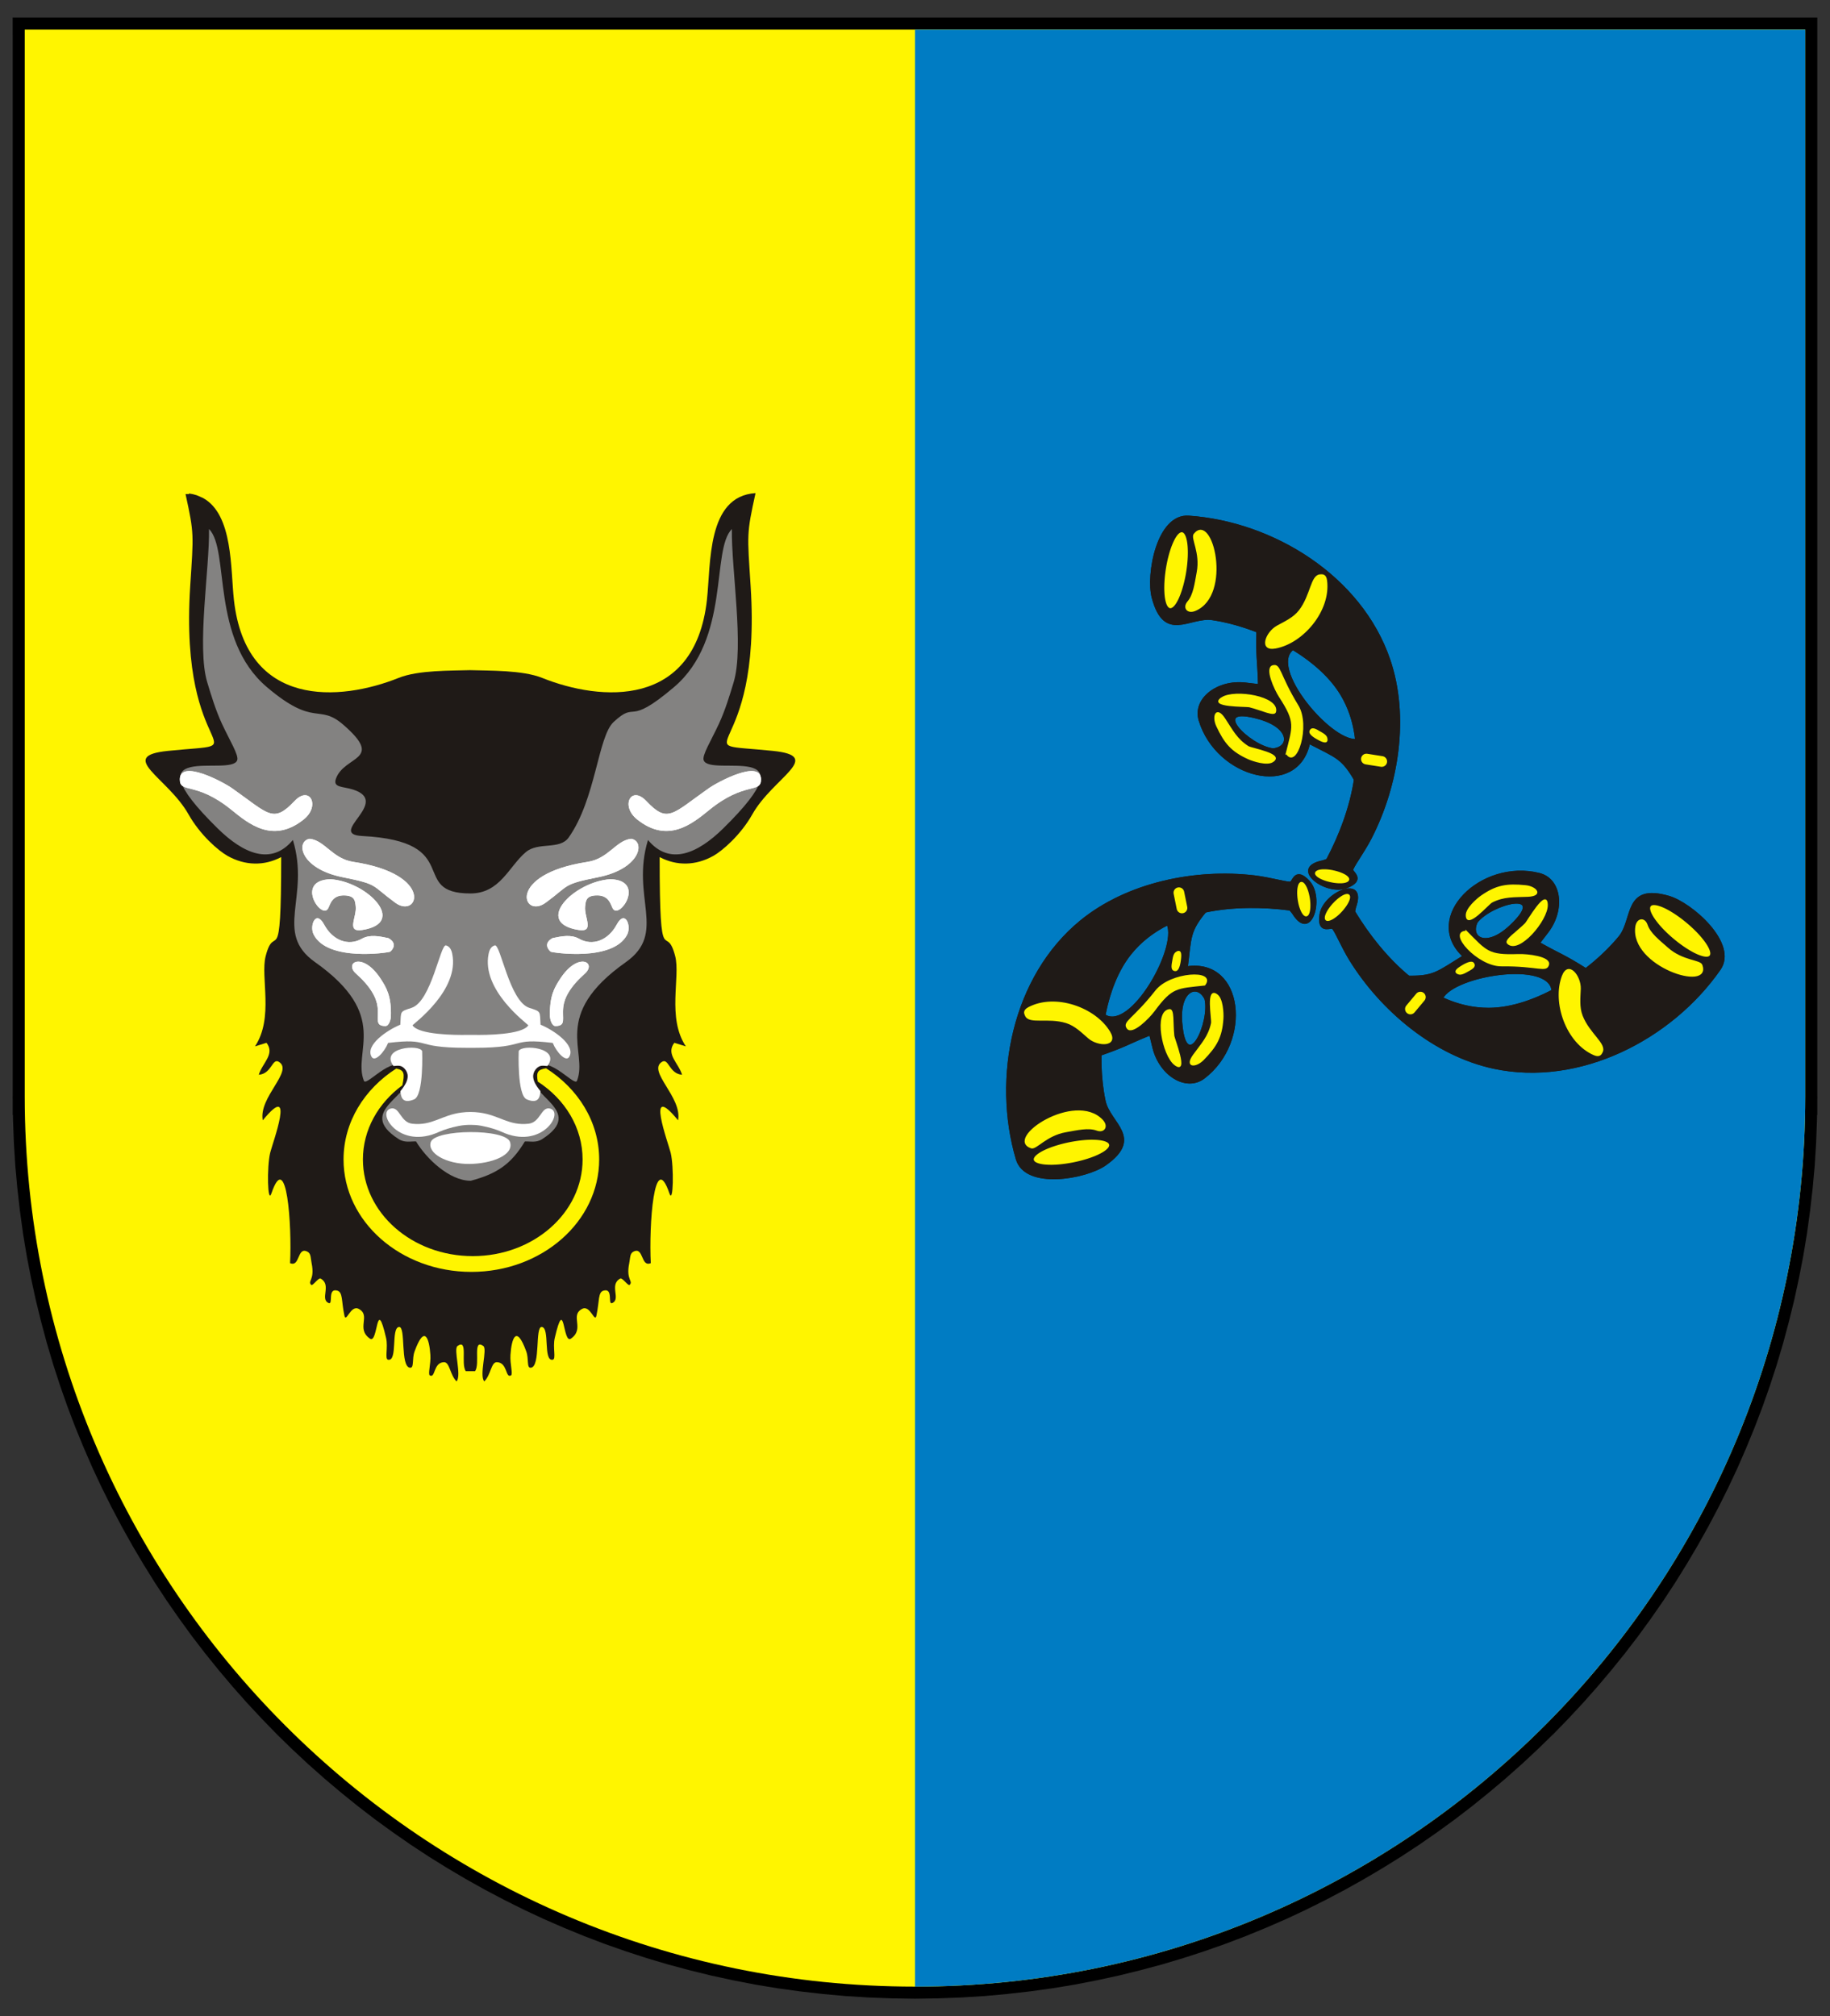 <?xml version="1.0" encoding="UTF-8"?>
<!DOCTYPE svg PUBLIC "-//W3C//DTD SVG 1.1//EN" "http://www.w3.org/Graphics/SVG/1.1/DTD/svg11.dtd">
<!-- Creator: CorelDRAW -->
<svg xmlns="http://www.w3.org/2000/svg" xml:space="preserve" width="118mm" height="130mm" style="shape-rendering:geometricPrecision; text-rendering:geometricPrecision; image-rendering:optimizeQuality; fill-rule:evenodd; clip-rule:evenodd"
viewBox="0 0 118 130"
 xmlns:xlink="http://www.w3.org/1999/xlink">
 <rect x="0" y="0" width="118" height="130" fill="#333333" stroke="none"/>
 <defs>
  <style type="text/css">
   <![CDATA[
    .str0 {stroke:#1F1A17;stroke-width:0.076}
    .str1 {stroke:#FFF500;stroke-width:0.076}
    .fil0 {fill:none}
    .fil8 {fill:none;fill-rule:nonzero}
    .fil4 {fill:#007CC3}
    .fil5 {fill:#1F1A17}
    .fil6 {fill:#838281}
    .fil3 {fill:#FFF500}
    .fil7 {fill:white}
    .fil1 {fill:#1F1A17;fill-rule:nonzero}
    .fil9 {fill:#FFF500;fill-rule:nonzero}
    .fil2 {fill:black;fill-rule:nonzero}
   ]]>
  </style>
 </defs>
 <g id="Warstwa_x0020_1">
  <g id="_52194360">
   <line id="_52353696" class="fil0 str0" x1="1.595" y1="1.907" x2="116.403" y2= "1.907" />
   <g>
    <path id="_52352600" class="fil1" d="M115.985 2.326l-113.971 0 0 68.365 0.002 0c0,15.733 6.38,29.979 16.692,40.292 10.312,10.313 24.559,16.692 40.292,16.692 15.733,0 29.979,-6.38 40.292,-16.692 10.313,-10.313 16.692,-24.559 16.692,-40.292l0.002 0 0 -68.365z"/>
    <path id="_523526001" class="fil2" d="M0.818 2.326l1.195 -1.2 113.971 0 0 2.4 -113.971 0 -1.195 -1.2zm0 0l0 -1.2 1.195 0 -1.195 1.2zm1.196 69.565l-1.195 -1.2 -0 -68.365 2.391 0 0 68.365 -1.195 1.2zm0 0l-1.195 0 -0 -1.2 1.195 1.2zm1.202 -1.2l-1.2 1.2 -0.002 0 0 -2.4 0.002 0 1.2 1.2zm-1.2 -1.2l1.2 0 0 1.2 -1.2 -1.2zm17.541 40.643l-1.697 1.697 0 0 -0.974 -1.002 -0.95 -1.02 -0.927 -1.046 -0.902 -1.068 -0.877 -1.085 -0.852 -1.11 -0.822 -1.131 -0.8 -1.151 -0.769 -1.17 -0.742 -1.194 -0.714 -1.208 -0.686 -1.226 -0.658 -1.248 -0.629 -1.26 -0.6 -1.282 -0.565 -1.298 -0.54 -1.314 -0.504 -1.325 -0.473 -1.345 -0.442 -1.359 -0.41 -1.378 -0.372 -1.387 -0.344 -1.4 -0.306 -1.413 -0.277 -1.425 -0.238 -1.442 -0.199 -1.448 -0.168 -1.464 -0.133 -1.47 -0.092 -1.485 -0.056 -1.49 -0.023 -1.499 2.4 0 0.014 1.442 0.056 1.433 0.092 1.419 0.123 1.414 0.159 1.398 0.199 1.392 0.229 1.376 0.258 1.369 0.297 1.357 0.326 1.344 0.363 1.331 0.391 1.312 0.423 1.303 0.454 1.288 0.485 1.278 0.512 1.258 0.546 1.242 0.571 1.226 0.601 1.214 0.63 1.192 0.658 1.179 0.686 1.161 0.714 1.137 0.741 1.123 0.763 1.104 0.793 1.084 0.815 1.063 0.84 1.047 0.865 1.021 0.889 1 0.913 0.982 0.936 0.955 0 0zm0 0l0 0 0 0 0 0zm39.443 16.34l0 2.4 0 0 -1.499 -0.023 -1.49 -0.056 -1.485 -0.092 -1.47 -0.133 -1.464 -0.168 -1.448 -0.199 -1.442 -0.238 -1.425 -0.277 -1.413 -0.306 -1.4 -0.344 -1.387 -0.372 -1.378 -0.41 -1.359 -0.442 -1.345 -0.473 -1.325 -0.504 -1.314 -0.539 -1.298 -0.565 -1.282 -0.6 -1.261 -0.629 -1.248 -0.658 -1.226 -0.686 -1.208 -0.714 -1.194 -0.742 -1.17 -0.769 -1.151 -0.8 -1.131 -0.822 -1.11 -0.852 -1.085 -0.877 -1.068 -0.902 -1.046 -0.927 -1.02 -0.95 -1.002 -0.974 1.697 -1.697 0.955 0.936 0.982 0.913 1 0.889 1.021 0.865 1.047 0.84 1.063 0.815 1.084 0.793 1.103 0.763 1.123 0.741 1.137 0.714 1.161 0.686 1.179 0.658 1.192 0.63 1.214 0.601 1.226 0.571 1.242 0.546 1.258 0.511 1.278 0.485 1.288 0.454 1.303 0.423 1.312 0.391 1.331 0.363 1.344 0.325 1.357 0.297 1.369 0.258 1.376 0.229 1.392 0.199 1.398 0.159 1.414 0.123 1.419 0.092 1.433 0.056 1.442 0.014 0 0zm0 0l0 0 0 0 0 0zm39.443 -16.34l1.697 1.697 0 0 -1.002 0.974 -1.02 0.95 -1.046 0.927 -1.068 0.902 -1.085 0.877 -1.11 0.852 -1.131 0.822 -1.151 0.8 -1.17 0.769 -1.194 0.742 -1.208 0.714 -1.226 0.686 -1.248 0.658 -1.261 0.629 -1.282 0.6 -1.298 0.565 -1.314 0.539 -1.325 0.504 -1.345 0.473 -1.359 0.442 -1.378 0.41 -1.387 0.372 -1.4 0.344 -1.413 0.306 -1.425 0.277 -1.442 0.238 -1.448 0.199 -1.464 0.168 -1.47 0.133 -1.485 0.092 -1.49 0.056 -1.499 0.023 0 -2.4 1.442 -0.014 1.433 -0.056 1.419 -0.092 1.414 -0.123 1.398 -0.159 1.392 -0.199 1.376 -0.229 1.369 -0.258 1.357 -0.297 1.344 -0.325 1.331 -0.363 1.312 -0.391 1.303 -0.423 1.288 -0.454 1.278 -0.485 1.258 -0.511 1.242 -0.546 1.226 -0.571 1.214 -0.601 1.192 -0.63 1.179 -0.658 1.161 -0.686 1.137 -0.714 1.123 -0.741 1.103 -0.763 1.084 -0.793 1.063 -0.815 1.047 -0.84 1.021 -0.865 1 -0.889 0.982 -0.913 0.955 -0.936 0 0zm0 0l0 0 0 0 0 0zm17.541 -40.643l0 2.4 1.2 -1.2 -0.023 1.499 -0.056 1.49 -0.092 1.485 -0.133 1.47 -0.168 1.464 -0.199 1.448 -0.238 1.442 -0.277 1.425 -0.306 1.413 -0.344 1.4 -0.372 1.387 -0.409 1.378 -0.442 1.359 -0.473 1.345 -0.504 1.325 -0.539 1.314 -0.565 1.298 -0.6 1.282 -0.629 1.26 -0.658 1.248 -0.686 1.226 -0.714 1.208 -0.742 1.194 -0.769 1.17 -0.8 1.151 -0.822 1.131 -0.852 1.11 -0.877 1.085 -0.902 1.068 -0.927 1.046 -0.95 1.02 -0.974 1.002 -1.697 -1.697 0.936 -0.955 0.913 -0.982 0.889 -1 0.865 -1.021 0.84 -1.047 0.815 -1.063 0.793 -1.084 0.763 -1.104 0.741 -1.123 0.714 -1.137 0.686 -1.161 0.658 -1.179 0.63 -1.192 0.601 -1.214 0.571 -1.226 0.546 -1.242 0.511 -1.258 0.485 -1.278 0.454 -1.288 0.423 -1.303 0.391 -1.312 0.363 -1.331 0.325 -1.344 0.297 -1.357 0.258 -1.369 0.229 -1.376 0.199 -1.392 0.159 -1.398 0.123 -1.414 0.092 -1.419 0.056 -1.433 0.014 -1.442 1.2 -1.2zm-1.2 1.2l0 -1.2 1.2 0 -1.2 1.2zm2.397 0l-1.195 1.2 -0.002 0 0 -2.4 0.002 0 1.195 1.2zm0 0l0 1.2 -1.195 0 1.195 -1.2zm-1.195 -69.565l1.195 1.2 -0 68.365 -2.391 0 0 -68.365 1.195 -1.2zm0 0l1.195 0 0 1.2 -1.195 -1.2z"/>
   </g>
   <path class="fil3" d="M116.403 1.907l-114.808 0 0 68.783c0,31.698 25.706,57.404 57.404,57.404 31.698,0 57.404,-25.705 57.404,-57.404l0 -68.783z"/>
   <path class="fil4" d="M59.001 1.907l0 126.187c31.698,0 57.404,-25.705 57.404,-57.404l0 -68.783 -18.187 0 -39.217 0z"/>
   <path class="fil5" d="M30.334 43.21c-1.225,0.04 -3.357,-0.011 -4.624,0.498 -3.773,1.514 -9.843,1.989 -10.626,-5.024 -0.223,-1.998 -0.046,-5.501 -1.992,-6.574l-0.407 -0.177c-0.155,-0.051 -0.321,-0.09 -0.499,-0.114l0 0.038 -0.223 0c0.568,2.592 0.518,2.576 0.301,5.94 -0.746,11.56 4.729,10.003 -1.421,10.618 -3.366,0.337 -0.031,1.708 1.315,4.098 0.742,1.318 1.921,2.341 2.51,2.672 1.126,0.632 2.353,0.664 3.463,0.08 0,7.68 -0.408,4.086 -1.002,6.388 -0.347,1.346 0.543,3.968 -0.687,5.815l0.744 -0.229c0.563,0.737 -0.274,1.304 -0.501,2.062 0.847,-0.068 0.861,-1.11 1.302,-0.831 0.953,0.604 -1.324,2.273 -1.044,3.767 2.163,-2.643 0.625,1.481 0.476,2.099 -0.215,0.89 -0.172,3.361 0.082,2.613 0.992,-2.923 1.327,2.091 1.202,4.497 0.65,0.275 0.45,-1.053 1.097,-0.752 0.26,0.121 0.217,0.379 0.293,0.755 0.223,1.103 -0.284,1.136 -0.025,1.4 0.091,0.093 0.466,-0.488 0.608,-0.408 0.728,0.407 -0.064,1.317 0.508,1.575 0.324,0.146 -0.086,-0.967 0.551,-0.802 0.385,0.1 0.267,0.648 0.472,1.611 0.11,0.516 0.395,-0.709 0.923,-0.43 0.814,0.43 -0.199,1.272 0.723,1.919 0.541,0.38 0.386,-2.862 1.04,-0.05 0.147,0.633 -0.105,1.369 0.134,1.41 0.632,0.11 0.17,-2.057 0.701,-2.113 0.461,-0.049 0.06,2.575 0.715,2.628 0.276,0.022 0.11,-0.563 0.29,-1.054 0.651,-1.782 0.95,-0.806 1.018,0.229 0.038,0.58 -0.171,1.244 -0.035,1.32 0.368,0.204 0.214,-0.828 0.908,-0.852 0.38,-0.013 0.384,0.821 0.816,1.239 0.343,-0.403 -0.221,-2.087 0.064,-2.285 0.703,-0.489 0.189,1.135 0.529,1.625l0.3 0 0.3 -0c0.341,-0.491 -0.174,-2.114 0.529,-1.625 0.285,0.198 -0.278,1.881 0.064,2.285 0.431,-0.418 0.436,-1.252 0.816,-1.239 0.694,0.024 0.54,1.056 0.908,0.852 0.137,-0.076 -0.073,-0.739 -0.035,-1.32 0.068,-1.035 0.367,-2.011 1.018,-0.229 0.179,0.491 0.013,1.077 0.29,1.054 0.655,-0.053 0.254,-2.677 0.715,-2.628 0.531,0.056 0.069,2.222 0.701,2.113 0.239,-0.042 -0.014,-0.778 0.134,-1.41 0.654,-2.812 0.499,0.43 1.04,0.05 0.921,-0.647 -0.092,-1.489 0.723,-1.919 0.528,-0.279 0.813,0.946 0.923,0.43 0.205,-0.963 0.087,-1.512 0.472,-1.611 0.637,-0.165 0.227,0.948 0.551,0.802 0.572,-0.258 -0.22,-1.169 0.508,-1.575 0.143,-0.08 0.517,0.501 0.608,0.408 0.259,-0.264 -0.248,-0.297 -0.025,-1.4 0.076,-0.377 0.033,-0.634 0.293,-0.755 0.647,-0.301 0.447,1.027 1.097,0.752 -0.125,-2.406 0.209,-7.42 1.202,-4.497 0.254,0.748 0.297,-1.723 0.082,-2.613 -0.149,-0.619 -1.687,-4.742 0.476,-2.099 0.279,-1.494 -1.998,-3.163 -1.044,-3.767 0.441,-0.28 0.455,0.763 1.302,0.831 -0.227,-0.758 -1.064,-1.325 -0.501,-2.062l0.744 0.229c-1.23,-1.847 -0.34,-4.469 -0.687,-5.815 -0.594,-2.302 -1.002,1.292 -1.002,-6.388 1.109,0.583 2.337,0.552 3.463,-0.08 0.589,-0.33 1.768,-1.354 2.51,-2.672 1.345,-2.39 4.681,-3.761 1.315,-4.098 -6.149,-0.616 -0.675,0.942 -1.421,-10.618 -0.219,-3.39 -0.267,-3.348 0.315,-6.001 -3.156,0.197 -2.873,4.562 -3.134,6.889 -0.784,7.013 -6.853,6.538 -10.626,5.024 -1.267,-0.508 -3.399,-0.458 -4.624,-0.498z"/>
   <path class="fil6" d="M30.35 76.134c-1.389,0 -2.875,-1.453 -3.523,-2.535 -0.347,-0.017 -0.725,0.104 -1.13,-0.158 -2.867,-1.851 1.12,-2.808 0.572,-4.24 -0.631,-1.65 -2.63,0.926 -2.804,0.487 -0.748,-1.888 1.736,-4.199 -3.148,-7.649 -2.693,-1.903 -0.301,-4.168 -1.431,-7.878 -1.403,1.683 -3.212,0.866 -4.85,-0.745 -5.906,-5.805 0.857,-3.27 1.259,-4.397 0.116,-0.324 -0.474,-1.253 -0.988,-2.362 -0.4,-0.863 -0.697,-1.846 -0.944,-2.665 -0.688,-2.276 0.156,-7.317 0.114,-9.883 1.354,1.36 0.074,7.091 3.735,10.198 3.099,2.63 3.318,1.03 4.922,2.421 2.695,2.336 0.072,1.964 -0.472,3.48 -0.212,0.591 0.441,0.49 1.102,0.702 2.502,0.803 -1.726,2.873 0.587,2.994 6.673,0.347 2.925,3.705 6.984,3.705 1.909,0 2.477,-1.742 3.567,-2.662 0.818,-0.691 2.187,-0.121 2.771,-0.951 1.754,-2.49 1.879,-6.498 2.89,-7.439 1.553,-1.446 0.795,0.381 3.894,-2.249 3.66,-3.107 2.381,-8.838 3.735,-10.198 -0.042,2.566 0.802,7.607 0.114,9.883 -0.247,0.819 -0.544,1.802 -0.944,2.665 -0.513,1.109 -1.103,2.038 -0.988,2.362 0.403,1.127 7.165,-1.408 1.259,4.397 -1.639,1.611 -3.448,2.428 -4.85,0.745 -1.13,3.709 1.262,5.975 -1.431,7.878 -4.884,3.45 -2.399,5.761 -3.148,7.649 -0.174,0.439 -2.173,-2.137 -2.804,-0.487 -0.548,1.432 3.439,2.389 0.572,4.24 -0.405,0.262 -0.783,0.14 -1.13,0.158 -0.897,1.496 -1.838,2.094 -3.491,2.535z"/>
   <path class="fil7" d="M30.62 67.561c3.466,0 2.197,-0.657 5.022,-0.315 0.231,0.582 0.845,1.26 1.059,0.902 0.451,-0.756 -1.019,-1.74 -1.846,-2.077 -0.052,-0.89 0.046,-0.836 -0.73,-1.089 -1.274,-0.416 -1.852,-4.126 -2.218,-4.025 -0.225,0.062 -0.34,0.251 -0.401,0.544 -0.483,2.358 2.503,4.507 2.561,4.612 -0.413,0.619 -2.804,0.625 -3.448,0.616l-0.572 0c-0.644,0.009 -3.035,0.004 -3.448,-0.616 0.058,-0.105 3.044,-2.254 2.561,-4.612 -0.06,-0.294 -0.176,-0.482 -0.401,-0.544 -0.366,-0.101 -0.944,3.609 -2.218,4.025 -0.775,0.253 -0.677,0.198 -0.73,1.089 -0.826,0.337 -2.297,1.321 -1.846,2.077 0.213,0.357 0.828,-0.321 1.059,-0.902 2.825,-0.342 1.557,0.315 5.022,0.315l0.572 0zm-1.459 -6.059c-0.06,-0.294 -0.176,-0.482 -0.401,-0.544 -0.366,-0.101 -0.944,3.609 -2.218,4.025 -0.775,0.253 -0.677,0.198 -0.73,1.089 -0.826,0.337 -2.297,1.321 -1.846,2.077 0.213,0.357 0.828,-0.321 1.059,-0.902m4.135 -5.744c-0.06,-0.294 -0.176,-0.482 -0.401,-0.544 -0.366,-0.101 -0.944,3.609 -2.218,4.025 -0.775,0.253 -0.677,0.198 -0.73,1.089 -0.826,0.337 -2.297,1.321 -1.846,2.077 0.213,0.357 0.828,-0.321 1.059,-0.902"/>
   <path class="fil7" d="M28.352 72.966c0.241,-0.113 0.748,-0.273 1.223,-0.366 0.285,-0.056 0.559,-0.071 0.758,-0.071 0.182,0.001 0.425,0.01 0.683,0.056 0.496,0.09 1.045,0.261 1.298,0.38 2.619,1.231 4.112,-1.271 3.141,-1.49 -0.565,-0.127 -0.608,0.895 -1.374,0.981 -1.284,0.145 -1.877,-0.553 -3.17,-0.72 -0.381,-0.049 -0.771,-0.05 -1.152,-0.001 -1.296,0.165 -1.89,0.866 -3.176,0.721 -0.765,-0.086 -0.808,-1.108 -1.374,-0.981 -0.971,0.218 0.521,2.721 3.141,1.49z"/>
   <path class="fil7" d="M32.888 73.639c-0.278,-0.88 -4.838,-0.836 -5.112,0 -0.236,0.721 1.014,1.425 2.488,1.411 1.428,-0.014 2.892,-0.561 2.624,-1.411z"/>
   <path class="fil7" d="M19.968 54.084c0.984,0.106 1.458,1.283 2.819,1.49 5.268,0.799 4.172,3.705 2.704,2.635 -1.572,-1.145 -1.055,-1.18 -3.391,-1.647 -2.761,-0.552 -3.048,-2.325 -2.132,-2.478z"/>
   <path class="fil7" d="M19.968 54.084c0.984,0.106 1.458,1.283 2.819,1.49 5.268,0.799 4.172,3.705 2.704,2.635 -1.572,-1.145 -1.055,-1.18 -3.391,-1.647 -2.761,-0.552 -3.048,-2.325 -2.132,-2.478z"/>
   <path class="fil7" d="M25.204 65.535c0.039,-1.297 -0.28,-1.845 -0.668,-2.437 -1.151,-1.755 -2.377,-1.034 -1.578,-0.32 0.971,0.868 1.316,1.565 1.388,2.142 0.095,0.759 -0.21,1.228 0.5,1.238 0.232,0.003 0.351,-0.403 0.358,-0.623z"/>
   <path class="fil7" d="M25.204 65.535c0.039,-1.297 -0.28,-1.845 -0.668,-2.437 -1.151,-1.755 -2.377,-1.034 -1.578,-0.32 0.971,0.868 1.316,1.565 1.388,2.142 0.095,0.759 -0.21,1.228 0.5,1.238 0.232,0.003 0.351,-0.403 0.358,-0.623z"/>
   <path class="fil7" d="M21.298 56.691c2.336,0.136 5.022,2.806 2.061,3.273 -1.058,0.167 -0.345,-0.82 -0.423,-1.523 -0.038,-0.342 -0.051,-0.663 -0.664,-0.704 -0.915,-0.062 -0.987,0.655 -1.132,0.867 -0.454,0.662 -2.113,-1.84 0.159,-1.912z"/>
   <path class="fil7" d="M21.298 56.691c2.336,0.136 5.022,2.806 2.061,3.273 -1.058,0.167 -0.345,-0.82 -0.423,-1.523 -0.038,-0.342 -0.051,-0.663 -0.664,-0.704 -0.915,-0.062 -0.987,0.655 -1.132,0.867 -0.454,0.662 -2.113,-1.84 0.159,-1.912z"/>
   <path class="fil7" d="M25.033 60.486c0.664,0.352 0.221,0.821 0.115,0.881 -0.094,0.052 -4.022,0.661 -4.922,-1.11 -0.289,-0.568 0.143,-1.63 0.672,-0.644 0.551,1.026 1.56,1.411 2.432,0.917 0.517,-0.293 1.137,-0.161 1.703,-0.043z"/>
   <path class="fil7" d="M25.033 60.486c0.664,0.352 0.221,0.821 0.115,0.881 -0.094,0.052 -4.022,0.661 -4.922,-1.11 -0.289,-0.568 0.143,-1.63 0.672,-0.644 0.551,1.026 1.56,1.411 2.432,0.917 0.517,-0.293 1.137,-0.161 1.703,-0.043z"/>
   <path class="fil7" d="M11.597 50.245c-0.017,0.945 1.039,0.11 3.334,1.977 1.092,0.888 2.667,2.2 4.65,0.616 1.098,-0.877 0.39,-2.221 -0.587,-1.189 -1.387,1.466 -1.662,0.846 -4.021,-0.817 -0.606,-0.427 -3.353,-1.889 -3.377,-0.587z"/>
   <path class="fil7" d="M11.597 50.245c-0.017,0.945 1.039,0.11 3.334,1.977 1.092,0.888 2.667,2.2 4.65,0.616 1.098,-0.877 0.39,-2.221 -0.587,-1.189 -1.387,1.466 -1.662,0.846 -4.021,-0.817 -0.606,-0.427 -3.353,-1.889 -3.377,-0.587z"/>
   <path class="fil7" d="M40.7 54.084c-0.984,0.106 -1.458,1.283 -2.819,1.49 -5.268,0.799 -4.172,3.705 -2.704,2.635 1.572,-1.145 1.055,-1.18 3.391,-1.647 2.761,-0.552 3.048,-2.325 2.132,-2.478z"/>
   <path class="fil7" d="M40.7 54.084c-0.984,0.106 -1.458,1.283 -2.819,1.49 -5.268,0.799 -4.172,3.705 -2.704,2.635 1.572,-1.145 1.055,-1.18 3.391,-1.647 2.761,-0.552 3.048,-2.325 2.132,-2.478z"/>
   <path class="fil7" d="M35.463 65.535c-0.039,-1.297 0.28,-1.845 0.668,-2.437 1.151,-1.755 2.377,-1.035 1.578,-0.32 -0.971,0.868 -1.316,1.565 -1.388,2.142 -0.095,0.759 0.21,1.228 -0.5,1.238 -0.232,0.003 -0.351,-0.403 -0.358,-0.623z"/>
   <path class="fil7" d="M35.463 65.535c-0.039,-1.297 0.28,-1.845 0.668,-2.437 1.151,-1.755 2.377,-1.035 1.578,-0.32 -0.971,0.868 -1.316,1.565 -1.388,2.142 -0.095,0.759 0.21,1.228 -0.5,1.238 -0.232,0.003 -0.351,-0.403 -0.358,-0.623z"/>
   <path class="fil7" d="M39.369 56.69c-2.336,0.136 -5.022,2.806 -2.061,3.273 1.058,0.167 0.345,-0.82 0.423,-1.523 0.038,-0.342 0.051,-0.663 0.664,-0.704 0.915,-0.062 0.987,0.655 1.132,0.867 0.454,0.662 2.114,-1.84 -0.159,-1.912z"/>
   <path class="fil7" d="M39.369 56.69c-2.336,0.136 -5.022,2.806 -2.061,3.273 1.058,0.167 0.345,-0.82 0.423,-1.523 0.038,-0.342 0.051,-0.663 0.664,-0.704 0.915,-0.062 0.987,0.655 1.132,0.867 0.454,0.662 2.114,-1.84 -0.159,-1.912z"/>
   <path class="fil7" d="M35.635 60.486c-0.664,0.352 -0.221,0.821 -0.115,0.881 0.094,0.052 4.022,0.661 4.922,-1.11 0.289,-0.568 -0.143,-1.63 -0.672,-0.645 -0.551,1.026 -1.56,1.412 -2.432,0.917 -0.517,-0.293 -1.137,-0.161 -1.703,-0.043z"/>
   <path class="fil7" d="M35.635 60.486c-0.664,0.352 -0.221,0.821 -0.115,0.881 0.094,0.052 4.022,0.661 4.922,-1.11 0.289,-0.568 -0.143,-1.63 -0.672,-0.645 -0.551,1.026 -1.56,1.412 -2.432,0.917 -0.517,-0.293 -1.137,-0.161 -1.703,-0.043z"/>
   <path class="fil7" d="M49.07 50.245c0.017,0.945 -1.039,0.11 -3.334,1.977 -1.092,0.888 -2.667,2.2 -4.65,0.616 -1.098,-0.877 -0.39,-2.221 0.587,-1.189 1.387,1.466 1.662,0.846 4.021,-0.817 0.606,-0.427 3.353,-1.889 3.377,-0.587z"/>
   <path class="fil7" d="M49.07 50.245c0.017,0.945 -1.039,0.11 -3.334,1.977 -1.092,0.888 -2.667,2.2 -4.65,0.616 -1.098,-0.877 -0.39,-2.221 0.587,-1.189 1.387,1.466 1.662,0.846 4.021,-0.817 0.606,-0.427 3.353,-1.889 3.377,-0.587z"/>
   <path class="fil7" d="M35.294 68.737c0.9,-1.202 -1.682,-1.42 -1.846,-0.96 -0.002,0.006 -0.112,2.843 0.515,3.108 0.809,0.342 0.856,-0.231 0.887,-0.53 -0.271,-0.332 -0.751,-0.953 -0.258,-1.461 0.228,-0.234 0.423,-0.177 0.701,-0.158z"/>
   <path class="fil7" d="M25.374 68.737c-0.9,-1.202 1.682,-1.42 1.846,-0.96 0.002,0.006 0.112,2.843 -0.515,3.108 -0.809,0.342 -0.856,-0.231 -0.887,-0.53 0.271,-0.332 0.751,-0.953 0.258,-1.461 -0.228,-0.234 -0.423,-0.177 -0.701,-0.158z"/>
   <path class="fil0 str0" d="M25.216 68.851c0.881,0.095 0.921,0.242 0.701,1.26"/>
   <path class="fil0 str0" d="M35.452 68.851c-0.881,0.095 -0.921,0.242 -0.701,1.26"/>
   <path class="fil3" d="M23.401 74.762c0,-1.921 0.989,-3.64 2.544,-4.783 0.158,-0.762 0.129,-0.977 -0.396,-1.08 -2.059,1.318 -3.397,3.453 -3.397,5.863 0,4.002 3.691,7.248 8.241,7.248 4.551,0 8.242,-3.245 8.242,-7.248 0,-2.42 -1.35,-4.564 -3.423,-5.88 -0.548,0.087 -0.641,0.251 -0.536,0.858 1.753,1.134 2.89,2.961 2.89,5.022 0,3.441 -3.172,6.231 -7.083,6.231 -3.911,0 -7.082,-2.79 -7.082,-6.231z"/>
   <g id="_52194560">
    <g>
     <g>
      <path id="_52309792" class="fil8 str0" d="M87.341 58.775c1.824,3.012 4.893,6.257 8.656,6.245 3.018,-0.009 6.566,-2.371 8.413,-4.626 0.926,-1.13 0.287,-3.44 3.205,-2.592 1.455,0.422 4.463,3.031 3.291,4.712 -3.12,4.477 -9.042,7.55 -14.594,6.359 -3.785,-0.812 -7.234,-3.683 -9.268,-6.966 -0.537,-0.867 -1.01,-2.029 -1.148,-2.058 -0.151,-0.032 -0.964,0.338 -0.773,-0.888 0.228,-1.458 3.05,-2.596 2.275,-0.458l-0.057 0.272z"/>
     </g>
     <g>
      <path id="_52305776" class="fil8 str0" d="M90.617 62.943c1.844,0.058 2.03,-0.255 3.72,-1.289 -2.655,-2.51 1.167,-6.272 4.922,-5.328 1.43,0.36 1.632,2.363 0.544,3.781l-0.529 0.688c1.458,0.821 1.483,0.712 3.205,1.805"/>
     </g>
     <g>
      <path class="fil8 str0" d="M92.935 64.562c0.337,-1.643 7.268,-2.794 7.154,-0.53"/>
     </g>
     <g>
      <path class="fil8 str0" d="M95.241 59.465c0.954,-1.23 4.65,-2.129 2.119,0.24 -1.509,1.413 -2.592,0.77 -2.119,-0.24z"/>
     </g>
     <g>
      <path class="fil5" d="M100.084 63.859c-1.339,0.701 -2.764,1.157 -4.087,1.161 -1.051,0.003 -2.048,-0.247 -2.978,-0.676 -0.774,-0.357 -1.503,-0.836 -2.179,-1.396 -1.421,-1.176 -2.608,-2.702 -3.499,-4.173l0.057 -0.272c0.775,-2.138 -2.047,-1 -2.275,0.458 -0.191,1.226 0.621,0.856 0.773,0.888 0.139,0.029 0.611,1.191 1.148,2.058 2.034,3.283 5.483,6.154 9.268,6.966 5.552,1.191 11.474,-1.883 14.594,-6.359 1.172,-1.682 -1.836,-4.29 -3.291,-4.712 -2.918,-0.848 -2.279,1.462 -3.205,2.592 -0.576,0.703 -1.316,1.416 -2.155,2.065 -0.195,0.151 -0.395,0.298 -0.599,0.441 0.147,0.242 0.245,0.565 0.235,0.861 -0.019,0.54 -0.1,1.177 0.123,1.746 0.457,1.165 1.566,1.81 1.285,2.335 -0.06,0.112 -0.141,0.324 -0.521,0.158 -1.564,-0.683 -2.44,-2.771 -2.195,-4.417 -0.165,0.096 -0.333,0.188 -0.501,0.276zm-8.262 0.63l-0.642 0.768c-0.108,0.13 -0.303,0.147 -0.432,0.039 -0.13,-0.108 -0.147,-0.303 -0.039,-0.432l0.642 -0.768c0.108,-0.13 0.303,-0.147 0.432,-0.039 0.129,0.108 0.147,0.303 0.039,0.432zm-4.855 -6.772c0.142,0.129 -0.068,0.587 -0.47,1.026 -0.401,0.439 -0.843,0.69 -0.986,0.561 -0.144,-0.128 0.066,-0.588 0.467,-1.027 0.402,-0.438 0.844,-0.689 0.988,-0.561zm22.766 4.51c0.625,1.733 -4.597,0.063 -4.25,-2.463 0.076,-0.55 0.558,-0.596 0.716,-0.129 0.187,0.555 0.761,0.997 1.333,1.502 0.966,0.853 2.088,0.777 2.201,1.09zm-2.906 -2.734c-0.709,-0.898 -0.606,-1.388 0.234,-1.095 0.835,0.291 2.086,1.256 2.796,2.156 0.706,0.895 0.604,1.387 -0.23,1.096 -0.837,-0.29 -2.093,-1.26 -2.799,-2.156z"/>
      <path id="1" class="fil8 str0" d="M100.084 63.859c-1.339,0.701 -2.764,1.157 -4.087,1.161 -1.051,0.003 -2.048,-0.247 -2.978,-0.676 -0.774,-0.357 -1.503,-0.836 -2.179,-1.396 -1.421,-1.176 -2.608,-2.702 -3.499,-4.173l0.057 -0.272c0.775,-2.138 -2.047,-1 -2.275,0.458 -0.191,1.226 0.621,0.856 0.773,0.888 0.139,0.029 0.611,1.191 1.148,2.058 2.034,3.283 5.483,6.154 9.268,6.966 5.552,1.191 11.474,-1.883 14.594,-6.359 1.172,-1.682 -1.836,-4.29 -3.291,-4.712 -2.918,-0.848 -2.279,1.462 -3.205,2.592 -0.576,0.703 -1.316,1.416 -2.155,2.065 -0.195,0.151 -0.395,0.298 -0.599,0.441 0.147,0.242 0.245,0.565 0.235,0.861 -0.019,0.54 -0.1,1.177 0.123,1.746 0.457,1.165 1.566,1.81 1.285,2.335 -0.06,0.112 -0.141,0.324 -0.521,0.158 -1.564,-0.683 -2.44,-2.771 -2.195,-4.417 -0.165,0.096 -0.333,0.188 -0.501,0.276zm-8.262 0.63l-0.642 0.768c-0.108,0.13 -0.303,0.147 -0.432,0.039 -0.13,-0.108 -0.147,-0.303 -0.039,-0.432l0.642 -0.768c0.108,-0.13 0.303,-0.147 0.432,-0.039 0.129,0.108 0.147,0.303 0.039,0.432zm-4.855 -6.772c0.142,0.129 -0.068,0.587 -0.47,1.026 -0.401,0.439 -0.843,0.69 -0.986,0.561 -0.144,-0.128 0.066,-0.588 0.467,-1.027 0.402,-0.438 0.844,-0.689 0.988,-0.561zm22.766 4.51c0.625,1.733 -4.597,0.063 -4.25,-2.463 0.076,-0.55 0.558,-0.596 0.716,-0.129 0.187,0.555 0.761,0.997 1.333,1.502 0.966,0.853 2.088,0.777 2.201,1.09zm-2.906 -2.734c-0.709,-0.898 -0.606,-1.388 0.234,-1.095 0.835,0.291 2.086,1.256 2.796,2.156 0.706,0.895 0.604,1.387 -0.23,1.096 -0.837,-0.29 -2.093,-1.26 -2.799,-2.156z"/>
     </g>
     <g>
      <path class="fil5" d="M94.687 62.577c-0.214,0.12 -0.442,0.267 -0.622,0.209 -0.324,-0.104 -0.13,-0.28 0.157,-0.462 0.287,-0.181 0.668,-0.368 0.779,-0.208 0.139,0.199 -0.072,0.325 -0.315,0.461zm-1.669 1.768c0.836,-1.479 6.832,-2.421 7.065,-0.485 0.169,-0.088 0.336,-0.18 0.501,-0.276 0.033,-0.223 0.087,-0.438 0.163,-0.639 0.242,-0.646 0.651,-0.469 0.909,-0.044 0.204,-0.143 0.404,-0.29 0.599,-0.441 -1.504,-0.944 -1.589,-0.88 -2.982,-1.664l0.529 -0.688c1.088,-1.419 0.886,-3.422 -0.544,-3.781 -3.755,-0.944 -7.577,2.818 -4.922,5.328 -1.62,0.991 -1.858,1.319 -3.498,1.294 0.676,0.559 1.405,1.039 2.179,1.396zm3.794 -2.074c-1.513,0.014 -3.493,-2.198 -2.261,-2.22 1.282,1.284 1.391,1.575 3.334,1.504 0.614,-0.022 2.091,0.152 1.96,0.645 -0.135,0.509 -0.664,0.049 -3.033,0.072zm0.547 -2.564c-1.509,1.413 -2.592,0.769 -2.119,-0.24 0.954,-1.23 4.65,-2.129 2.119,0.24zm1.155 -1.919c-0.883,0.038 -1.53,-0.023 -2.318,0.372 -0.233,0.117 -1.645,1.793 -1.645,0.845 0,-0.425 0.67,-1.022 0.973,-1.232 0.958,-0.664 1.624,-0.783 2.847,-0.659 0.688,0.07 1.134,0.63 0.143,0.673zm-1.302 3.037c-0.204,-0.206 0.549,-0.672 1.152,-1.271 0.133,-0.132 1.371,-2.319 1.401,-1.214 0.026,0.99 -1.847,3.196 -2.553,2.485z"/>
      <path id="1" class="fil8 str0" d="M94.687 62.577c-0.214,0.12 -0.442,0.267 -0.622,0.209 -0.324,-0.104 -0.13,-0.28 0.157,-0.462 0.287,-0.181 0.668,-0.368 0.779,-0.208 0.139,0.199 -0.072,0.325 -0.315,0.461zm-1.669 1.768c0.836,-1.479 6.832,-2.421 7.065,-0.485 0.169,-0.088 0.336,-0.18 0.501,-0.276 0.033,-0.223 0.087,-0.438 0.163,-0.639 0.242,-0.646 0.651,-0.469 0.909,-0.044 0.204,-0.143 0.404,-0.29 0.599,-0.441 -1.504,-0.944 -1.589,-0.88 -2.982,-1.664l0.529 -0.688c1.088,-1.419 0.886,-3.422 -0.544,-3.781 -3.755,-0.944 -7.577,2.818 -4.922,5.328 -1.62,0.991 -1.858,1.319 -3.498,1.294 0.676,0.559 1.405,1.039 2.179,1.396zm3.794 -2.074c-1.513,0.014 -3.493,-2.198 -2.261,-2.22 1.282,1.284 1.391,1.575 3.334,1.504 0.614,-0.022 2.091,0.152 1.96,0.645 -0.135,0.509 -0.664,0.049 -3.033,0.072zm0.547 -2.564c-1.509,1.413 -2.592,0.769 -2.119,-0.24 0.954,-1.23 4.65,-2.129 2.119,0.24zm1.155 -1.919c-0.883,0.038 -1.53,-0.023 -2.318,0.372 -0.233,0.117 -1.645,1.793 -1.645,0.845 0,-0.425 0.67,-1.022 0.973,-1.232 0.958,-0.664 1.624,-0.783 2.847,-0.659 0.688,0.07 1.134,0.63 0.143,0.673zm-1.302 3.037c-0.204,-0.206 0.549,-0.672 1.152,-1.271 0.133,-0.132 1.371,-2.319 1.401,-1.214 0.026,0.99 -1.847,3.196 -2.553,2.485z"/>
     </g>
     <g>
      <path class="fil3" d="M94.065 62.786c0.18,0.058 0.408,-0.089 0.622,-0.209 0.242,-0.136 0.454,-0.262 0.315,-0.461 -0.112,-0.16 -0.492,0.027 -0.779,0.208 -0.287,0.181 -0.481,0.358 -0.158,0.462z"/>
      <path id="1" class="fil9" d="M94.665 62.537l0.044 0.08 0 0 -0.02 0.011 -0.02 0.011 -0.02 0.011 -0.02 0.012 -0.02 0.011 -0.021 0.012 -0.021 0.011 -0.021 0.011 -0.021 0.011 -0.021 0.011 -0.021 0.011 -0.021 0.011 -0.021 0.01 -0.021 0.01 -0.021 0.009 -0.021 0.009 -0.021 0.008 -0.021 0.008 -0.021 0.007 -0.021 0.007 -0.021 0.006 -0.021 0.005 -0.021 0.004 -0.021 0.004 -0.02 0.003 -0.021 0.002 -0.021 0.001 -0.02 -0.001 -0.021 -0.002 -0.021 -0.003 -0.02 -0.004 -0.02 -0.006 0.028 -0.087 0.014 0.004 0.014 0.003 0.015 0.002 0.015 0.001 0.016 0 0.016 -0 0.016 -0.001 0.017 -0.002 0.017 -0.003 0.017 -0.004 0.018 -0.004 0.018 -0.005 0.018 -0.006 0.019 -0.007 0.019 -0.007 0.019 -0.008 0.019 -0.008 0.019 -0.009 0.02 -0.009 0.02 -0.01 0.02 -0.01 0.02 -0.01 0.02 -0.011 0.02 -0.011 0.02 -0.011 0.02 -0.011 0.02 -0.011 0.02 -0.011 0.02 -0.012 0.02 -0.011 0.02 -0.011 0.02 -0.011 0 0zm0.299 -0.395l0.075 -0.052 0 0 0.014 0.021 0.012 0.021 0.01 0.021 0.008 0.021 0.005 0.021 0.003 0.021 0.001 0.021 -0.001 0.021 -0.003 0.02 -0.005 0.019 -0.007 0.019 -0.008 0.018 -0.01 0.018 -0.011 0.017 -0.012 0.016 -0.013 0.016 -0.015 0.015 -0.015 0.015 -0.016 0.014 -0.017 0.014 -0.018 0.014 -0.018 0.014 -0.019 0.014 -0.02 0.013 -0.02 0.013 -0.021 0.013 -0.021 0.013 -0.022 0.013 -0.022 0.013 -0.022 0.013 -0.023 0.013 -0.023 0.013 -0.044 -0.08 0.022 -0.013 0.022 -0.013 0.022 -0.013 0.021 -0.012 0.021 -0.013 0.02 -0.012 0.02 -0.012 0.019 -0.012 0.018 -0.012 0.018 -0.012 0.017 -0.012 0.016 -0.012 0.015 -0.012 0.014 -0.012 0.013 -0.012 0.011 -0.012 0.01 -0.012 0.009 -0.012 0.008 -0.012 0.006 -0.011 0.005 -0.011 0.004 -0.011 0.003 -0.011 0.002 -0.011 0.001 -0.011 -0.001 -0.012 -0.002 -0.012 -0.003 -0.013 -0.005 -0.014 -0.007 -0.014 -0.008 -0.015 -0.01 -0.016 0 0zm0 0l0 0 0 0 0 0zm-0.718 0.221l-0.048 -0.077 0 0 0.028 -0.017 0.028 -0.017 0.029 -0.017 0.029 -0.017 0.029 -0.017 0.029 -0.017 0.029 -0.016 0.03 -0.016 0.03 -0.015 0.03 -0.015 0.03 -0.014 0.029 -0.013 0.029 -0.013 0.029 -0.012 0.029 -0.011 0.029 -0.01 0.028 -0.009 0.028 -0.008 0.027 -0.007 0.027 -0.006 0.026 -0.004 0.026 -0.003 0.025 -0.002 0.025 0 0.024 0.002 0.023 0.004 0.023 0.006 0.022 0.008 0.021 0.011 0.019 0.014 0.017 0.017 0.015 0.019 -0.075 0.052 -0.007 -0.009 -0.008 -0.007 -0.009 -0.007 -0.01 -0.006 -0.012 -0.005 -0.013 -0.004 -0.015 -0.002 -0.017 -0.001 -0.018 -0 -0.019 0.001 -0.021 0.003 -0.022 0.004 -0.023 0.005 -0.024 0.006 -0.025 0.007 -0.026 0.008 -0.026 0.009 -0.027 0.01 -0.028 0.011 -0.028 0.012 -0.028 0.013 -0.028 0.013 -0.029 0.014 -0.029 0.015 -0.029 0.015 -0.029 0.016 -0.028 0.016 -0.028 0.016 -0.028 0.017 -0.028 0.017 -0.027 0.017 -0.027 0.017 0 0zm-0.168 0.38l-0.028 0.087 0 0 -0.031 -0.01 -0.028 -0.011 -0.025 -0.012 -0.023 -0.013 -0.021 -0.014 -0.018 -0.015 -0.016 -0.016 -0.013 -0.018 -0.011 -0.019 -0.007 -0.02 -0.004 -0.021 -0.001 -0.021 0.002 -0.021 0.005 -0.02 0.007 -0.019 0.009 -0.019 0.011 -0.018 0.013 -0.018 0.014 -0.017 0.015 -0.017 0.017 -0.017 0.018 -0.017 0.019 -0.017 0.021 -0.017 0.022 -0.017 0.022 -0.017 0.023 -0.017 0.025 -0.017 0.025 -0.017 0.026 -0.017 0.026 -0.017 0.027 -0.017 0.048 0.077 -0.026 0.017 -0.026 0.017 -0.025 0.017 -0.024 0.016 -0.023 0.016 -0.022 0.016 -0.021 0.016 -0.02 0.016 -0.018 0.016 -0.017 0.015 -0.016 0.015 -0.014 0.015 -0.013 0.014 -0.011 0.013 -0.009 0.013 -0.007 0.012 -0.005 0.011 -0.004 0.01 -0.002 0.009 -0.001 0.008 0 0.007 0.001 0.006 0.003 0.006 0.004 0.007 0.006 0.008 0.009 0.009 0.011 0.009 0.014 0.009 0.017 0.009 0.021 0.01 0.024 0.009 0.027 0.009 0 0z"/>
     </g>
     <g>
      <path class="fil3" d="M94.552 60.05c1.282,1.284 1.391,1.575 3.334,1.504 0.614,-0.022 2.091,0.152 1.96,0.645 -0.135,0.509 -0.664,0.049 -3.033,0.072 -1.513,0.014 -3.493,-2.198 -2.261,-2.22z"/>
      <path id="1" class="fil8 str1" d="M94.552 60.05c1.282,1.284 1.391,1.575 3.334,1.504 0.614,-0.022 2.091,0.152 1.96,0.645 -0.135,0.509 -0.664,0.049 -3.033,0.072 -1.513,0.014 -3.493,-2.198 -2.261,-2.22z"/>
     </g>
     <g>
      <path class="fil3" d="M96.197 58.159c0.788,-0.395 1.435,-0.334 2.318,-0.372 0.991,-0.043 0.545,-0.604 -0.143,-0.673 -1.223,-0.124 -1.889,-0.006 -2.847,0.659 -0.303,0.21 -0.973,0.807 -0.973,1.232 0,0.948 1.412,-0.728 1.645,-0.845z"/>
      <path id="1" class="fil8 str1" d="M96.197 58.159c0.788,-0.395 1.435,-0.334 2.318,-0.372 0.991,-0.043 0.545,-0.604 -0.143,-0.673 -1.223,-0.124 -1.889,-0.006 -2.847,0.659 -0.303,0.21 -0.973,0.807 -0.973,1.232 0,0.948 1.412,-0.728 1.645,-0.845z"/>
     </g>
     <g>
      <path class="fil3" d="M99.766 58.338c0.026,0.99 -1.847,3.196 -2.553,2.485 -0.204,-0.206 0.549,-0.672 1.152,-1.271 0.133,-0.132 1.371,-2.319 1.401,-1.214z"/>
      <path id="1" class="fil8 str1" d="M99.766 58.338c0.026,0.99 -1.847,3.196 -2.553,2.485 -0.204,-0.206 0.549,-0.672 1.152,-1.271 0.133,-0.132 1.371,-2.319 1.401,-1.214z"/>
     </g>
     <g>
      <path class="fil3" d="M101.892 63.76c0.028,-0.815 -0.765,-1.831 -1.145,-0.817 -0.633,1.693 0.256,4.28 2.032,5.056 0.38,0.166 0.461,-0.046 0.521,-0.158 0.28,-0.525 -0.829,-1.17 -1.285,-2.335 -0.223,-0.569 -0.142,-1.206 -0.123,-1.746z"/>
      <path id="1" class="fil8 str1" d="M101.892 63.76c0.028,-0.815 -0.765,-1.831 -1.145,-0.817 -0.633,1.693 0.256,4.28 2.032,5.056 0.38,0.166 0.461,-0.046 0.521,-0.158 0.28,-0.525 -0.829,-1.17 -1.285,-2.335 -0.223,-0.569 -0.142,-1.206 -0.123,-1.746z"/>
     </g>
     <g>
      <path class="fil3" d="M90.709 64.863l0.642 -0.768c0.108,-0.13 0.303,-0.147 0.432,-0.039l0 0c0.13,0.108 0.147,0.303 0.039,0.432l-0.642 0.768c-0.108,0.13 -0.303,0.147 -0.432,0.039l0 0c-0.13,-0.108 -0.147,-0.303 -0.039,-0.432z"/>
      <path id="1" class="fil8 str1" d="M90.709 64.863l0.642 -0.768c0.108,-0.13 0.303,-0.147 0.432,-0.039l0 0c0.13,0.108 0.147,0.303 0.039,0.432l-0.642 0.768c-0.108,0.13 -0.303,0.147 -0.432,0.039l0 0c-0.13,-0.108 -0.147,-0.303 -0.039,-0.432z"/>
     </g>
     <g>
      <path class="fil3" d="M85.98 58.278c0.402,-0.438 0.844,-0.69 0.987,-0.561 0.143,0.129 -0.067,0.588 -0.469,1.027 -0.402,0.439 -0.844,0.69 -0.987,0.561 -0.143,-0.128 0.067,-0.588 0.469,-1.027z"/>
      <path id="1" class="fil9" d="M86.997 57.682l-0.061 0.068 0 0 -0.009 -0.007 -0.01 -0.005 -0.012 -0.004 -0.014 -0.003 -0.016 -0.002 -0.018 -0 -0.02 0.002 -0.021 0.003 -0.023 0.005 -0.025 0.007 -0.026 0.009 -0.028 0.011 -0.029 0.013 -0.03 0.014 -0.031 0.016 -0.032 0.018 -0.033 0.019 -0.034 0.021 -0.034 0.022 -0.035 0.024 -0.035 0.026 -0.036 0.027 -0.036 0.029 -0.037 0.03 -0.037 0.031 -0.037 0.033 -0.037 0.034 -0.038 0.035 -0.037 0.037 -0.038 0.038 -0.037 0.039 -0.037 0.04 -0.067 -0.062 0.038 -0.041 0.038 -0.04 0.038 -0.039 0.039 -0.038 0.039 -0.036 0.039 -0.035 0.038 -0.034 0.038 -0.032 0.038 -0.031 0.038 -0.029 0.037 -0.028 0.037 -0.027 0.037 -0.025 0.036 -0.024 0.035 -0.022 0.035 -0.021 0.034 -0.019 0.034 -0.017 0.033 -0.015 0.032 -0.014 0.031 -0.012 0.03 -0.01 0.03 -0.008 0.029 -0.006 0.028 -0.004 0.027 -0.002 0.026 0 0.025 0.003 0.025 0.006 0.024 0.009 0.022 0.012 0.02 0.015 0 0zm-0.466 1.092l-0.067 -0.062 0 0 0.037 -0.041 0.035 -0.041 0.034 -0.041 0.033 -0.041 0.032 -0.04 0.03 -0.04 0.029 -0.04 0.028 -0.04 0.026 -0.039 0.025 -0.039 0.024 -0.038 0.022 -0.038 0.021 -0.037 0.019 -0.036 0.018 -0.035 0.016 -0.034 0.015 -0.033 0.013 -0.032 0.011 -0.031 0.01 -0.029 0.008 -0.028 0.006 -0.026 0.004 -0.025 0.003 -0.023 0.001 -0.022 -0.001 -0.019 -0.002 -0.017 -0.003 -0.015 -0.004 -0.013 -0.006 -0.011 -0.006 -0.009 -0.008 -0.008 0.061 -0.068 0.017 0.018 0.014 0.021 0.011 0.022 0.008 0.024 0.005 0.025 0.003 0.026 0.001 0.027 -0.001 0.028 -0.003 0.029 -0.005 0.03 -0.007 0.031 -0.009 0.032 -0.011 0.033 -0.012 0.034 -0.014 0.035 -0.016 0.036 -0.017 0.036 -0.019 0.037 -0.02 0.038 -0.022 0.038 -0.023 0.039 -0.025 0.04 -0.026 0.04 -0.028 0.04 -0.029 0.041 -0.03 0.041 -0.032 0.042 -0.033 0.042 -0.034 0.042 -0.035 0.042 -0.036 0.042 -0.038 0.042 0 0zm-1.051 0.564l0.061 -0.068 0 0 0.009 0.007 0.01 0.005 0.012 0.004 0.014 0.003 0.016 0.002 0.018 0 0.02 -0.001 0.021 -0.003 0.023 -0.005 0.025 -0.007 0.026 -0.009 0.028 -0.011 0.029 -0.012 0.03 -0.014 0.031 -0.016 0.032 -0.018 0.033 -0.019 0.034 -0.021 0.034 -0.022 0.035 -0.024 0.036 -0.025 0.036 -0.027 0.036 -0.029 0.037 -0.03 0.037 -0.031 0.037 -0.033 0.037 -0.034 0.038 -0.035 0.037 -0.037 0.038 -0.038 0.037 -0.039 0.037 -0.04 0.067 0.062 -0.038 0.041 -0.038 0.04 -0.038 0.039 -0.039 0.038 -0.039 0.036 -0.038 0.035 -0.039 0.034 -0.038 0.032 -0.038 0.031 -0.038 0.029 -0.037 0.028 -0.037 0.027 -0.037 0.025 -0.036 0.024 -0.035 0.022 -0.035 0.02 -0.034 0.019 -0.034 0.017 -0.033 0.015 -0.032 0.014 -0.031 0.012 -0.031 0.01 -0.03 0.008 -0.029 0.006 -0.028 0.004 -0.027 0.002 -0.026 -0 -0.025 -0.003 -0.025 -0.006 -0.024 -0.009 -0.022 -0.012 -0.02 -0.015 0 0zm0.466 -1.092l0.067 0.062 0 0 -0.037 0.041 -0.035 0.041 -0.034 0.041 -0.033 0.041 -0.032 0.04 -0.03 0.04 -0.029 0.04 -0.028 0.04 -0.026 0.039 -0.025 0.039 -0.024 0.038 -0.022 0.037 -0.021 0.037 -0.019 0.036 -0.018 0.035 -0.016 0.034 -0.015 0.033 -0.013 0.032 -0.011 0.031 -0.009 0.029 -0.008 0.028 -0.006 0.027 -0.004 0.025 -0.003 0.024 -0.001 0.021 0.001 0.019 0.002 0.018 0.003 0.015 0.004 0.013 0.006 0.011 0.006 0.009 0.008 0.008 -0.061 0.068 -0.017 -0.018 -0.014 -0.021 -0.011 -0.022 -0.008 -0.024 -0.005 -0.025 -0.003 -0.026 -0.001 -0.027 0.001 -0.028 0.003 -0.029 0.005 -0.03 0.007 -0.031 0.009 -0.032 0.011 -0.033 0.012 -0.034 0.014 -0.035 0.016 -0.036 0.017 -0.036 0.019 -0.037 0.02 -0.038 0.022 -0.039 0.023 -0.039 0.025 -0.04 0.026 -0.04 0.028 -0.04 0.029 -0.041 0.03 -0.041 0.032 -0.042 0.033 -0.042 0.034 -0.042 0.035 -0.042 0.036 -0.042 0.038 -0.042 0 0z"/>
     </g>
     <g>
      <path class="fil3" d="M109.733 62.227c0.625,1.733 -4.597,0.063 -4.25,-2.463 0.076,-0.55 0.558,-0.596 0.716,-0.129 0.187,0.555 0.761,0.997 1.333,1.502 0.966,0.853 2.088,0.777 2.201,1.09z"/>
      <path id="1" class="fil8 str1" d="M109.733 62.227c0.625,1.733 -4.597,0.063 -4.25,-2.463 0.076,-0.55 0.558,-0.596 0.716,-0.129 0.187,0.555 0.761,0.997 1.333,1.502 0.966,0.853 2.088,0.777 2.201,1.09z"/>
     </g>
     <g>
      <path class="fil3" d="M106.827 59.494c-0.709,-0.898 -0.605,-1.389 0.231,-1.097 0.836,0.292 2.089,1.257 2.798,2.155 0.709,0.898 0.605,1.389 -0.231,1.097 -0.836,-0.292 -2.089,-1.258 -2.798,-2.155z"/>
      <path id="1" class="fil1" d="M107.073 58.354l-0.03 0.086 0 0 -0.075 -0.025 -0.07 -0.02 -0.066 -0.016 -0.061 -0.011 -0.056 -0.007 -0.051 -0.003 -0.046 0.001 -0.042 0.004 -0.036 0.008 -0.031 0.011 -0.027 0.014 -0.022 0.017 -0.018 0.019 -0.015 0.022 -0.012 0.025 -0.008 0.029 -0.005 0.033 -0.001 0.037 0.003 0.042 0.008 0.045 0.012 0.049 0.017 0.053 0.021 0.056 0.026 0.06 0.03 0.063 0.035 0.066 0.04 0.069 0.044 0.072 0.049 0.074 0.054 0.077 0.059 0.08 0.063 0.082 -0.071 0.056 -0.065 -0.084 -0.06 -0.081 -0.055 -0.079 -0.051 -0.076 -0.046 -0.074 -0.041 -0.071 -0.036 -0.069 -0.032 -0.066 -0.027 -0.063 -0.023 -0.061 -0.018 -0.058 -0.013 -0.055 -0.009 -0.053 -0.004 -0.05 0.001 -0.047 0.006 -0.045 0.012 -0.042 0.017 -0.038 0.023 -0.034 0.029 -0.03 0.034 -0.025 0.038 -0.02 0.043 -0.015 0.047 -0.01 0.05 -0.006 0.054 -0.001 0.058 0.003 0.062 0.008 0.066 0.012 0.07 0.017 0.074 0.021 0.078 0.025 0 0zm2.819 2.17l-0.071 0.056 0 0 -0.067 -0.084 -0.07 -0.084 -0.073 -0.084 -0.076 -0.084 -0.079 -0.084 -0.081 -0.084 -0.083 -0.083 -0.085 -0.083 -0.087 -0.082 -0.088 -0.081 -0.09 -0.081 -0.091 -0.079 -0.092 -0.078 -0.093 -0.077 -0.094 -0.075 -0.094 -0.074 -0.095 -0.072 -0.095 -0.07 -0.095 -0.068 -0.095 -0.066 -0.094 -0.063 -0.094 -0.061 -0.093 -0.058 -0.092 -0.056 -0.091 -0.053 -0.09 -0.05 -0.088 -0.047 -0.087 -0.043 -0.085 -0.04 -0.083 -0.036 -0.081 -0.033 -0.078 -0.029 0.03 -0.086 0.081 0.03 0.083 0.034 0.085 0.037 0.087 0.041 0.088 0.044 0.09 0.048 0.091 0.051 0.092 0.054 0.093 0.056 0.094 0.059 0.095 0.062 0.095 0.064 0.096 0.066 0.096 0.069 0.096 0.071 0.096 0.072 0.095 0.074 0.095 0.076 0.094 0.077 0.093 0.079 0.092 0.08 0.091 0.081 0.089 0.082 0.087 0.083 0.086 0.084 0.084 0.085 0.082 0.085 0.079 0.085 0.077 0.085 0.074 0.085 0.072 0.085 0.069 0.085 0 0zm-0.282 1.168l0.03 -0.086 0 0 0.075 0.025 0.07 0.02 0.066 0.016 0.061 0.011 0.056 0.007 0.051 0.003 0.046 -0.001 0.041 -0.005 0.036 -0.008 0.031 -0.011 0.027 -0.014 0.022 -0.017 0.018 -0.019 0.015 -0.022 0.012 -0.025 0.008 -0.029 0.005 -0.033 0.001 -0.037 -0.003 -0.042 -0.008 -0.045 -0.012 -0.049 -0.016 -0.053 -0.021 -0.056 -0.026 -0.059 -0.03 -0.063 -0.035 -0.066 -0.04 -0.069 -0.044 -0.071 -0.049 -0.075 -0.054 -0.077 -0.059 -0.08 -0.063 -0.082 0.071 -0.056 0.065 0.084 0.06 0.081 0.055 0.079 0.051 0.076 0.046 0.074 0.041 0.071 0.036 0.069 0.032 0.066 0.027 0.063 0.023 0.061 0.018 0.058 0.013 0.055 0.009 0.053 0.004 0.05 -0.001 0.047 -0.006 0.044 -0.012 0.042 -0.017 0.038 -0.023 0.034 -0.029 0.03 -0.034 0.025 -0.038 0.02 -0.043 0.015 -0.046 0.01 -0.05 0.006 -0.054 0.001 -0.058 -0.003 -0.062 -0.008 -0.066 -0.012 -0.07 -0.017 -0.074 -0.021 -0.078 -0.025 0 0zm-2.819 -2.17l0.071 -0.056 0 0 0.067 0.084 0.07 0.084 0.073 0.084 0.076 0.084 0.079 0.084 0.081 0.084 0.083 0.083 0.085 0.083 0.087 0.082 0.088 0.081 0.09 0.081 0.091 0.079 0.092 0.078 0.093 0.077 0.094 0.075 0.094 0.074 0.095 0.072 0.095 0.07 0.095 0.068 0.095 0.066 0.094 0.063 0.094 0.061 0.093 0.058 0.092 0.056 0.091 0.053 0.09 0.05 0.088 0.047 0.087 0.043 0.085 0.04 0.083 0.036 0.081 0.033 0.078 0.029 -0.03 0.086 -0.081 -0.03 -0.083 -0.034 -0.085 -0.037 -0.087 -0.041 -0.088 -0.044 -0.09 -0.048 -0.091 -0.051 -0.092 -0.054 -0.093 -0.056 -0.094 -0.059 -0.095 -0.062 -0.096 -0.064 -0.096 -0.067 -0.096 -0.069 -0.096 -0.071 -0.096 -0.073 -0.095 -0.074 -0.095 -0.076 -0.094 -0.078 -0.093 -0.079 -0.092 -0.08 -0.091 -0.081 -0.089 -0.082 -0.088 -0.083 -0.086 -0.084 -0.084 -0.085 -0.082 -0.085 -0.079 -0.085 -0.077 -0.086 -0.074 -0.085 -0.072 -0.085 -0.069 -0.085 0 0z"/>
     </g>
    </g>
    <g>
     <g>
      <path class="fil8 str0" d="M85.557 55.421c1.646,-3.113 2.852,-7.413 0.907,-10.635 -1.559,-2.584 -5.409,-4.414 -8.293,-4.839 -1.446,-0.213 -3.098,1.522 -3.871,-1.417 -0.385,-1.465 0.306,-5.386 2.351,-5.245 5.444,0.375 11.124,3.875 12.956,9.25 1.249,3.664 0.559,8.098 -1.211,11.53 -0.467,0.906 -1.221,1.909 -1.175,2.043 0.05,0.146 0.785,0.653 -0.365,1.119 -1.368,0.554 -3.795,-1.282 -1.562,-1.716l0.263 -0.091z"/>
     </g>
     <g>
      <path class="fil8 str0" d="M87.448 50.468c-0.898,-1.612 -1.262,-1.61 -3.018,-2.529 -0.788,3.567 -5.98,2.223 -7.1,-1.483 -0.426,-1.411 1.188,-2.614 2.964,-2.41l0.862 0.101c-0.045,-1.673 -0.152,-1.638 -0.099,-3.677"/>
     </g>
     <g>
      <path class="fil8 str0" d="M87.645 47.648c-1.582,0.556 -6.132,-4.799 -4.132,-5.864"/>
     </g>
     <g>
      <path class="fil8 str0" d="M82.088 48.289c-1.546,-0.186 -4.216,-2.895 -0.883,-1.941 1.987,0.569 1.992,1.828 0.883,1.941z"/>
     </g>
     <g>
      <path class="fil5" d="M83.368 41.877c1.29,0.788 2.413,1.776 3.097,2.909 0.543,0.9 0.84,1.883 0.951,2.902 0.092,0.848 0.055,1.719 -0.077,2.587 -0.278,1.823 -0.977,3.626 -1.781,5.147l-0.263 0.091c-2.232,0.434 0.195,2.27 1.562,1.716 1.15,-0.466 0.415,-0.973 0.365,-1.119 -0.046,-0.134 0.708,-1.136 1.175,-2.043 1.77,-3.433 2.46,-7.867 1.211,-11.53 -1.832,-5.375 -7.513,-8.875 -12.956,-9.25 -2.045,-0.141 -2.736,3.78 -2.351,5.245 0.773,2.939 2.426,1.204 3.871,1.417 0.899,0.132 1.891,0.401 2.879,0.787 0.229,0.089 0.458,0.185 0.686,0.287 0.132,-0.251 0.358,-0.501 0.617,-0.644 0.473,-0.262 1.061,-0.519 1.435,-1.003 0.764,-0.991 0.748,-2.273 1.342,-2.303 0.127,-0.006 0.351,-0.045 0.404,0.366 0.218,1.693 -1.123,3.518 -2.66,4.153 0.167,0.093 0.332,0.189 0.494,0.288zm4.787 6.763l0.989 0.156c0.167,0.026 0.282,0.184 0.256,0.351 -0.026,0.167 -0.184,0.282 -0.351,0.256l-0.989 -0.156c-0.167,-0.026 -0.282,-0.184 -0.256,-0.351 0.026,-0.167 0.184,-0.282 0.351,-0.256zm-3.314 7.645c0.037,-0.188 0.539,-0.244 1.122,-0.125 0.583,0.118 1.025,0.368 0.988,0.557 -0.036,0.19 -0.538,0.246 -1.121,0.127 -0.583,-0.12 -1.025,-0.37 -0.989,-0.559zm-7.833 -21.847c1.165,-1.427 2.417,3.911 0.071,4.912 -0.511,0.218 -0.798,-0.172 -0.478,-0.547 0.38,-0.446 0.464,-1.166 0.603,-1.915 0.236,-1.267 -0.407,-2.191 -0.196,-2.449zm-0.851 3.898c-0.406,1.069 -0.879,1.233 -1.059,0.362 -0.179,-0.866 0.005,-2.435 0.412,-3.506 0.405,-1.066 0.879,-1.231 1.058,-0.366 0.181,0.867 -0.005,2.443 -0.411,3.509z"/>
      <path id="1" class="fil8 str0" d="M83.368 41.877c1.29,0.788 2.413,1.776 3.097,2.909 0.543,0.9 0.84,1.883 0.951,2.902 0.092,0.848 0.055,1.719 -0.077,2.587 -0.278,1.823 -0.977,3.626 -1.781,5.147l-0.263 0.091c-2.232,0.434 0.195,2.27 1.562,1.716 1.15,-0.466 0.415,-0.973 0.365,-1.119 -0.046,-0.134 0.708,-1.136 1.175,-2.043 1.77,-3.433 2.46,-7.867 1.211,-11.53 -1.832,-5.375 -7.513,-8.875 -12.956,-9.25 -2.045,-0.141 -2.736,3.78 -2.351,5.245 0.773,2.939 2.426,1.204 3.871,1.417 0.899,0.132 1.891,0.401 2.879,0.787 0.229,0.089 0.458,0.185 0.686,0.287 0.132,-0.251 0.358,-0.501 0.617,-0.644 0.473,-0.262 1.061,-0.519 1.435,-1.003 0.764,-0.991 0.748,-2.273 1.342,-2.303 0.127,-0.006 0.351,-0.045 0.404,0.366 0.218,1.693 -1.123,3.518 -2.66,4.153 0.167,0.093 0.332,0.189 0.494,0.288zm4.787 6.763l0.989 0.156c0.167,0.026 0.282,0.184 0.256,0.351 -0.026,0.167 -0.184,0.282 -0.351,0.256l-0.989 -0.156c-0.167,-0.026 -0.282,-0.184 -0.256,-0.351 0.026,-0.167 0.184,-0.282 0.351,-0.256zm-3.314 7.645c0.037,-0.188 0.539,-0.244 1.122,-0.125 0.583,0.118 1.025,0.368 0.988,0.557 -0.036,0.19 -0.538,0.246 -1.121,0.127 -0.583,-0.12 -1.025,-0.37 -0.989,-0.559zm-7.833 -21.847c1.165,-1.427 2.417,3.911 0.071,4.912 -0.511,0.218 -0.798,-0.172 -0.478,-0.547 0.38,-0.446 0.464,-1.166 0.603,-1.915 0.236,-1.267 -0.407,-2.191 -0.196,-2.449zm-0.851 3.898c-0.406,1.069 -0.879,1.233 -1.059,0.362 -0.179,-0.866 0.005,-2.435 0.412,-3.506 0.405,-1.066 0.879,-1.231 1.058,-0.366 0.181,0.867 -0.005,2.443 -0.411,3.509z"/>
     </g>
     <g>
      <path class="fil5" d="M85.042 47.165c0.213,0.122 0.456,0.242 0.499,0.426 0.077,0.331 -0.174,0.255 -0.477,0.102 -0.303,-0.153 -0.659,-0.383 -0.579,-0.561 0.1,-0.222 0.316,-0.105 0.557,0.033zm2.374 0.523c-1.699,0.043 -5.589,-4.616 -4.048,-5.811 -0.162,-0.099 -0.327,-0.195 -0.494,-0.288 -0.208,0.086 -0.42,0.15 -0.632,0.189 -0.679,0.125 -0.737,-0.318 -0.505,-0.757 -0.228,-0.102 -0.456,-0.198 -0.686,-0.287 -0.037,1.775 0.062,1.816 0.106,3.413l-0.862 -0.101c-1.776,-0.204 -3.39,0.999 -2.964,2.41 1.12,3.706 6.312,5.051 7.1,1.483 1.683,0.88 2.087,0.915 2.908,2.335 0.132,-0.867 0.169,-1.739 0.077,-2.587zm-3.729 -2.188c0.79,1.291 -0.09,4.126 -0.742,3.08 0.442,-1.76 0.636,-2.003 -0.423,-3.633 -0.335,-0.515 -0.945,-1.872 -0.455,-2.013 0.506,-0.145 0.384,0.545 1.621,2.565zm-2.481 0.849c1.988,0.569 1.992,1.828 0.883,1.941 -1.545,-0.186 -4.216,-2.895 -0.883,-1.941zm-2.24 -0.005c0.487,0.738 0.767,1.324 1.511,1.797 0.22,0.14 2.384,0.49 1.571,0.977 -0.365,0.219 -1.221,-0.049 -1.557,-0.201 -1.062,-0.48 -1.506,-0.991 -2.029,-2.104 -0.294,-0.626 -0.042,-1.296 0.504,-0.469zm3.274 -0.444c-0.072,0.281 -0.858,-0.126 -1.682,-0.335 -0.181,-0.046 -2.694,0.016 -1.761,-0.578 0.835,-0.531 3.691,-0.059 3.444,0.913z"/>
      <path id="1" class="fil8 str0" d="M85.042 47.165c0.213,0.122 0.456,0.242 0.499,0.426 0.077,0.331 -0.174,0.255 -0.477,0.102 -0.303,-0.153 -0.659,-0.383 -0.579,-0.561 0.1,-0.222 0.316,-0.105 0.557,0.033zm2.374 0.523c-1.699,0.043 -5.589,-4.616 -4.048,-5.811 -0.162,-0.099 -0.327,-0.195 -0.494,-0.288 -0.208,0.086 -0.42,0.15 -0.632,0.189 -0.679,0.125 -0.737,-0.318 -0.505,-0.757 -0.228,-0.102 -0.456,-0.198 -0.686,-0.287 -0.037,1.775 0.062,1.816 0.106,3.413l-0.862 -0.101c-1.776,-0.204 -3.39,0.999 -2.964,2.41 1.12,3.706 6.312,5.051 7.1,1.483 1.683,0.88 2.087,0.915 2.908,2.335 0.132,-0.867 0.169,-1.739 0.077,-2.587zm-3.729 -2.188c0.79,1.291 -0.09,4.126 -0.742,3.08 0.442,-1.76 0.636,-2.003 -0.423,-3.633 -0.335,-0.515 -0.945,-1.872 -0.455,-2.013 0.506,-0.145 0.384,0.545 1.621,2.565zm-2.481 0.849c1.988,0.569 1.992,1.828 0.883,1.941 -1.545,-0.186 -4.216,-2.895 -0.883,-1.941zm-2.24 -0.005c0.487,0.738 0.767,1.324 1.511,1.797 0.22,0.14 2.384,0.49 1.571,0.977 -0.365,0.219 -1.221,-0.049 -1.557,-0.201 -1.062,-0.48 -1.506,-0.991 -2.029,-2.104 -0.294,-0.626 -0.042,-1.296 0.504,-0.469zm3.274 -0.444c-0.072,0.281 -0.858,-0.126 -1.682,-0.335 -0.181,-0.046 -2.694,0.016 -1.761,-0.578 0.835,-0.531 3.691,-0.059 3.444,0.913z"/>
     </g>
     <g>
      <path class="fil3" d="M85.541 47.591c-0.043,-0.184 -0.286,-0.304 -0.499,-0.426 -0.241,-0.138 -0.458,-0.254 -0.557,-0.033 -0.08,0.178 0.276,0.408 0.579,0.561 0.303,0.153 0.554,0.229 0.477,-0.102z"/>
      <path id="1" class="fil9" d="M85.019 47.205l0.046 -0.079 0 0 0.02 0.011 0.02 0.012 0.02 0.011 0.02 0.011 0.02 0.011 0.021 0.012 0.021 0.012 0.02 0.012 0.02 0.012 0.02 0.012 0.02 0.012 0.02 0.012 0.019 0.013 0.019 0.013 0.019 0.013 0.018 0.013 0.018 0.013 0.017 0.014 0.017 0.014 0.016 0.014 0.016 0.015 0.015 0.015 0.015 0.015 0.014 0.016 0.013 0.016 0.012 0.017 0.011 0.018 0.01 0.018 0.009 0.018 0.008 0.019 0.007 0.02 0.005 0.02 -0.089 0.021 -0.004 -0.014 -0.005 -0.014 -0.006 -0.014 -0.007 -0.014 -0.007 -0.014 -0.009 -0.013 -0.009 -0.013 -0.011 -0.013 -0.011 -0.013 -0.012 -0.013 -0.013 -0.013 -0.013 -0.013 -0.015 -0.013 -0.015 -0.013 -0.016 -0.012 -0.016 -0.012 -0.017 -0.012 -0.018 -0.012 -0.018 -0.012 -0.018 -0.012 -0.019 -0.012 -0.019 -0.012 -0.019 -0.012 -0.02 -0.012 -0.02 -0.011 -0.02 -0.011 -0.02 -0.011 -0.02 -0.011 -0.02 -0.011 -0.02 -0.012 -0.02 -0.011 -0.02 -0.012 0 0zm-0.493 -0.054l-0.083 -0.037 0 0 0.011 -0.023 0.012 -0.021 0.013 -0.019 0.014 -0.017 0.015 -0.016 0.016 -0.014 0.017 -0.012 0.018 -0.01 0.019 -0.008 0.019 -0.006 0.02 -0.004 0.02 -0.002 0.02 -0.001 0.02 0.001 0.02 0.002 0.02 0.003 0.021 0.005 0.02 0.005 0.021 0.006 0.021 0.007 0.021 0.008 0.021 0.009 0.021 0.009 0.021 0.01 0.022 0.011 0.022 0.011 0.022 0.012 0.022 0.012 0.022 0.012 0.022 0.013 0.022 0.013 0.023 0.013 -0.046 0.079 -0.022 -0.013 -0.022 -0.012 -0.022 -0.013 -0.022 -0.012 -0.021 -0.012 -0.021 -0.011 -0.021 -0.011 -0.02 -0.01 -0.02 -0.009 -0.019 -0.009 -0.019 -0.008 -0.018 -0.007 -0.018 -0.006 -0.018 -0.005 -0.017 -0.005 -0.016 -0.004 -0.016 -0.003 -0.015 -0.002 -0.014 -0.001 -0.013 0.001 -0.012 0.002 -0.011 0.002 -0.011 0.003 -0.01 0.004 -0.01 0.005 -0.009 0.007 -0.009 0.008 -0.009 0.009 -0.009 0.011 -0.009 0.013 -0.009 0.015 -0.009 0.017 0 0zm0 0l0 0 0 0 0 0zm0.558 0.502l-0.041 0.081 0 0 -0.029 -0.015 -0.029 -0.015 -0.029 -0.015 -0.029 -0.016 -0.029 -0.016 -0.029 -0.017 -0.029 -0.017 -0.029 -0.017 -0.028 -0.018 -0.028 -0.018 -0.027 -0.018 -0.027 -0.019 -0.026 -0.018 -0.025 -0.019 -0.024 -0.019 -0.023 -0.019 -0.022 -0.019 -0.021 -0.02 -0.02 -0.02 -0.019 -0.02 -0.017 -0.02 -0.016 -0.021 -0.014 -0.021 -0.013 -0.021 -0.011 -0.021 -0.009 -0.022 -0.006 -0.022 -0.004 -0.023 -0.001 -0.024 0.002 -0.023 0.005 -0.023 0.008 -0.023 0.083 0.037 -0.004 0.011 -0.002 0.011 -0.001 0.011 0.001 0.012 0.002 0.013 0.004 0.014 0.006 0.014 0.007 0.015 0.009 0.016 0.011 0.016 0.013 0.017 0.015 0.017 0.016 0.017 0.018 0.018 0.019 0.018 0.02 0.018 0.022 0.018 0.023 0.018 0.024 0.018 0.025 0.018 0.026 0.017 0.026 0.017 0.027 0.017 0.027 0.017 0.028 0.017 0.028 0.017 0.028 0.016 0.029 0.016 0.029 0.016 0.028 0.015 0.028 0.015 0.028 0.014 0 0zm0.412 -0.051l0.089 -0.021 0 0 0.007 0.032 0.005 0.03 0.003 0.028 0.001 0.026 -0.001 0.025 -0.003 0.023 -0.005 0.022 -0.008 0.021 -0.011 0.019 -0.013 0.017 -0.015 0.014 -0.018 0.012 -0.019 0.009 -0.019 0.006 -0.021 0.004 -0.021 0.002 -0.021 -0 -0.022 -0.002 -0.022 -0.003 -0.023 -0.004 -0.023 -0.005 -0.024 -0.007 -0.025 -0.007 -0.025 -0.009 -0.026 -0.01 -0.026 -0.01 -0.027 -0.011 -0.027 -0.012 -0.028 -0.013 -0.028 -0.013 -0.028 -0.014 -0.029 -0.014 0.041 -0.081 0.028 0.014 0.027 0.013 0.027 0.013 0.026 0.012 0.026 0.011 0.025 0.011 0.025 0.01 0.024 0.009 0.023 0.008 0.022 0.007 0.021 0.006 0.02 0.005 0.019 0.004 0.017 0.002 0.015 0.001 0.014 0 0.012 -0.001 0.01 -0.002 0.009 -0.003 0.007 -0.003 0.006 -0.004 0.005 -0.004 0.005 -0.006 0.004 -0.007 0.004 -0.009 0.003 -0.012 0.002 -0.014 0.001 -0.017 -0.001 -0.02 -0.002 -0.022 -0.004 -0.025 -0.006 -0.028 0 0z"/>
     </g>
     <g>
      <path class="fil3" d="M82.944 48.58c0.442,-1.76 0.636,-2.003 -0.423,-3.633 -0.335,-0.515 -0.945,-1.872 -0.455,-2.013 0.506,-0.145 0.384,0.545 1.621,2.565 0.79,1.291 -0.09,4.126 -0.742,3.08z"/>
      <path id="1" class="fil8 str1" d="M82.944 48.58c0.442,-1.76 0.636,-2.003 -0.423,-3.633 -0.335,-0.515 -0.945,-1.872 -0.455,-2.013 0.506,-0.145 0.384,0.545 1.621,2.565 0.79,1.291 -0.09,4.126 -0.742,3.08z"/>
     </g>
     <g>
      <path class="fil3" d="M80.477 48.14c-0.744,-0.473 -1.024,-1.059 -1.511,-1.797 -0.546,-0.828 -0.798,-0.158 -0.504,0.469 0.522,1.113 0.966,1.623 2.029,2.104 0.336,0.152 1.192,0.42 1.557,0.201 0.813,-0.487 -1.35,-0.837 -1.571,-0.977z"/>
      <path id="1" class="fil8 str1" d="M80.477 48.14c-0.744,-0.473 -1.024,-1.059 -1.511,-1.797 -0.546,-0.828 -0.798,-0.158 -0.504,0.469 0.522,1.113 0.966,1.623 2.029,2.104 0.336,0.152 1.192,0.42 1.557,0.201 0.813,-0.487 -1.35,-0.837 -1.571,-0.977z"/>
     </g>
     <g>
      <path class="fil3" d="M78.796 44.987c0.835,-0.531 3.691,-0.059 3.444,0.913 -0.072,0.281 -0.858,-0.126 -1.682,-0.335 -0.181,-0.046 -2.694,0.016 -1.761,-0.578z"/>
      <path id="1" class="fil8 str1" d="M78.796 44.987c0.835,-0.531 3.691,-0.059 3.444,0.913 -0.072,0.281 -0.858,-0.126 -1.682,-0.335 -0.181,-0.046 -2.694,0.016 -1.761,-0.578z"/>
     </g>
     <g>
      <path class="fil3" d="M82.353 40.377c-0.713,0.394 -1.178,1.597 -0.112,1.401 1.778,-0.327 3.54,-2.42 3.293,-4.342 -0.053,-0.411 -0.277,-0.372 -0.404,-0.366 -0.595,0.03 -0.578,1.312 -1.342,2.303 -0.373,0.484 -0.962,0.741 -1.435,1.003z"/>
      <path id="1" class="fil8 str1" d="M82.353 40.377c-0.713,0.394 -1.178,1.597 -0.112,1.401 1.778,-0.327 3.54,-2.42 3.293,-4.342 -0.053,-0.411 -0.277,-0.372 -0.404,-0.366 -0.595,0.03 -0.578,1.312 -1.342,2.303 -0.373,0.484 -0.962,0.741 -1.435,1.003z"/>
     </g>
     <g>
      <path class="fil3" d="M89.048 49.403l-0.989 -0.156c-0.167,-0.026 -0.282,-0.184 -0.256,-0.351l0 0c0.026,-0.167 0.184,-0.282 0.351,-0.256l0.989 0.156c0.167,0.026 0.282,0.184 0.256,0.351l0 0c-0.026,0.167 -0.184,0.282 -0.351,0.255z"/>
      <path id="1" class="fil8 str1" d="M89.048 49.403l-0.989 -0.156c-0.167,-0.026 -0.282,-0.184 -0.256,-0.351l0 0c0.026,-0.167 0.184,-0.282 0.351,-0.256l0.989 0.156c0.167,0.026 0.282,0.184 0.256,0.351l0 0c-0.026,0.167 -0.184,0.282 -0.351,0.255z"/>
     </g>
     <g>
      <path class="fil3" d="M85.83 56.844c-0.583,-0.119 -1.026,-0.369 -0.989,-0.558 0.037,-0.189 0.539,-0.245 1.122,-0.126 0.583,0.119 1.026,0.369 0.989,0.558 -0.037,0.189 -0.539,0.245 -1.122,0.126z"/>
      <path id="1" class="fil9" d="M84.796 56.278l0.089 0.017 0 0 -0.001 0.011 0.001 0.012 0.002 0.012 0.004 0.013 0.006 0.015 0.009 0.015 0.011 0.016 0.014 0.017 0.016 0.018 0.019 0.018 0.021 0.018 0.023 0.018 0.025 0.018 0.028 0.018 0.029 0.018 0.032 0.018 0.033 0.018 0.035 0.018 0.037 0.018 0.038 0.018 0.04 0.017 0.042 0.017 0.043 0.016 0.045 0.016 0.046 0.016 0.047 0.015 0.048 0.015 0.05 0.014 0.051 0.013 0.052 0.013 0.053 0.012 0.053 0.011 -0.019 0.089 -0.055 -0.012 -0.054 -0.013 -0.053 -0.013 -0.052 -0.014 -0.051 -0.014 -0.05 -0.015 -0.049 -0.016 -0.047 -0.016 -0.046 -0.017 -0.045 -0.017 -0.043 -0.018 -0.042 -0.018 -0.041 -0.018 -0.039 -0.019 -0.037 -0.019 -0.035 -0.02 -0.034 -0.019 -0.032 -0.02 -0.03 -0.02 -0.028 -0.021 -0.026 -0.021 -0.024 -0.021 -0.022 -0.021 -0.02 -0.021 -0.018 -0.022 -0.016 -0.022 -0.013 -0.023 -0.011 -0.023 -0.008 -0.024 -0.004 -0.025 -0.001 -0.024 0.003 -0.025 0 0zm1.176 -0.162l-0.019 0.089 0 0 -0.054 -0.011 -0.053 -0.009 -0.052 -0.009 -0.052 -0.007 -0.051 -0.007 -0.05 -0.006 -0.049 -0.005 -0.048 -0.004 -0.047 -0.003 -0.046 -0.002 -0.045 -0.001 -0.044 0 -0.042 0.001 -0.041 0.002 -0.039 0.003 -0.038 0.004 -0.036 0.004 -0.034 0.005 -0.032 0.006 -0.03 0.007 -0.028 0.008 -0.026 0.008 -0.024 0.009 -0.022 0.01 -0.019 0.01 -0.016 0.011 -0.014 0.011 -0.011 0.011 -0.009 0.011 -0.007 0.011 -0.004 0.01 -0.003 0.011 -0.089 -0.017 0.007 -0.024 0.01 -0.023 0.013 -0.021 0.016 -0.019 0.019 -0.018 0.021 -0.016 0.023 -0.015 0.025 -0.013 0.027 -0.012 0.028 -0.011 0.03 -0.01 0.032 -0.009 0.034 -0.008 0.035 -0.007 0.037 -0.006 0.039 -0.005 0.04 -0.004 0.041 -0.003 0.043 -0.002 0.044 -0.001 0.045 0 0.047 0.001 0.048 0.002 0.049 0.003 0.05 0.004 0.051 0.005 0.052 0.006 0.053 0.007 0.053 0.008 0.054 0.009 0.054 0.01 0.055 0.011 0 0zm1.024 0.611l-0.089 -0.017 0 0 0.001 -0.011 -0.001 -0.012 -0.002 -0.012 -0.004 -0.013 -0.006 -0.015 -0.009 -0.015 -0.011 -0.016 -0.014 -0.017 -0.016 -0.018 -0.019 -0.018 -0.021 -0.018 -0.023 -0.018 -0.025 -0.018 -0.028 -0.018 -0.029 -0.018 -0.032 -0.018 -0.033 -0.018 -0.035 -0.018 -0.037 -0.018 -0.038 -0.018 -0.04 -0.017 -0.042 -0.017 -0.043 -0.016 -0.045 -0.016 -0.046 -0.016 -0.047 -0.015 -0.048 -0.015 -0.05 -0.014 -0.051 -0.013 -0.052 -0.013 -0.053 -0.012 -0.053 -0.011 0.019 -0.089 0.055 0.012 0.054 0.012 0.053 0.013 0.052 0.014 0.051 0.015 0.05 0.015 0.049 0.016 0.047 0.016 0.046 0.017 0.045 0.017 0.043 0.018 0.042 0.018 0.041 0.018 0.039 0.019 0.037 0.019 0.035 0.019 0.034 0.019 0.032 0.02 0.03 0.02 0.028 0.021 0.026 0.021 0.024 0.021 0.022 0.021 0.02 0.021 0.018 0.022 0.016 0.022 0.013 0.023 0.011 0.023 0.008 0.024 0.004 0.025 0.001 0.025 -0.003 0.025 0 0zm-1.176 0.162l0.019 -0.089 0 0 0.054 0.011 0.053 0.009 0.052 0.009 0.052 0.007 0.051 0.007 0.05 0.005 0.049 0.004 0.048 0.004 0.047 0.003 0.046 0.002 0.045 0.001 0.044 -0 0.042 -0.001 0.041 -0.002 0.039 -0.003 0.038 -0.004 0.036 -0.004 0.034 -0.005 0.032 -0.006 0.03 -0.007 0.028 -0.008 0.026 -0.008 0.024 -0.009 0.022 -0.01 0.019 -0.01 0.016 -0.011 0.014 -0.011 0.011 -0.011 0.009 -0.011 0.007 -0.011 0.004 -0.01 0.003 -0.011 0.089 0.017 -0.007 0.024 -0.01 0.023 -0.013 0.021 -0.016 0.019 -0.019 0.018 -0.021 0.016 -0.023 0.015 -0.025 0.013 -0.027 0.012 -0.028 0.011 -0.03 0.01 -0.032 0.009 -0.034 0.008 -0.035 0.007 -0.037 0.006 -0.039 0.005 -0.04 0.004 -0.041 0.003 -0.043 0.002 -0.044 0.001 -0.045 0 -0.047 -0.001 -0.048 -0.002 -0.049 -0.003 -0.05 -0.004 -0.051 -0.005 -0.052 -0.006 -0.053 -0.007 -0.053 -0.008 -0.054 -0.009 -0.054 -0.01 -0.055 -0.011 0 0z"/>
     </g>
     <g>
      <path class="fil3" d="M77.008 34.439c1.165,-1.427 2.417,3.911 0.071,4.912 -0.511,0.218 -0.798,-0.172 -0.478,-0.547 0.38,-0.446 0.464,-1.166 0.603,-1.915 0.236,-1.267 -0.407,-2.191 -0.196,-2.449z"/>
      <path id="1" class="fil8 str1" d="M77.008 34.439c1.165,-1.427 2.417,3.911 0.071,4.912 -0.511,0.218 -0.798,-0.172 -0.478,-0.547 0.38,-0.446 0.464,-1.166 0.603,-1.915 0.236,-1.267 -0.407,-2.191 -0.196,-2.449z"/>
     </g>
     <g>
      <path class="fil3" d="M76.158 38.337c-0.406,1.07 -0.881,1.233 -1.06,0.366 -0.179,-0.868 0.005,-2.439 0.411,-3.508 0.406,-1.069 0.881,-1.233 1.06,-0.366 0.179,0.868 -0.005,2.439 -0.411,3.508z"/>
      <path id="1" class="fil1" d="M75.053 38.712l0.089 -0.019 0 0 0.017 0.077 0.019 0.07 0.02 0.064 0.022 0.058 0.023 0.052 0.024 0.046 0.025 0.039 0.025 0.033 0.025 0.027 0.026 0.021 0.025 0.016 0.026 0.011 0.026 0.006 0.027 0.001 0.028 -0.003 0.029 -0.008 0.031 -0.013 0.033 -0.018 0.034 -0.024 0.035 -0.03 0.036 -0.035 0.037 -0.041 0.037 -0.047 0.038 -0.053 0.038 -0.058 0.038 -0.064 0.039 -0.069 0.038 -0.075 0.039 -0.081 0.038 -0.086 0.038 -0.091 0.038 -0.097 0.084 0.032 -0.039 0.099 -0.039 0.093 -0.039 0.088 -0.04 0.083 -0.04 0.077 -0.04 0.072 -0.04 0.067 -0.04 0.061 -0.04 0.056 -0.04 0.051 -0.041 0.045 -0.041 0.04 -0.041 0.035 -0.041 0.029 -0.041 0.023 -0.042 0.018 -0.042 0.011 -0.042 0.005 -0.041 -0.003 -0.041 -0.009 -0.039 -0.016 -0.037 -0.023 -0.035 -0.029 -0.033 -0.035 -0.031 -0.04 -0.029 -0.046 -0.027 -0.051 -0.025 -0.057 -0.023 -0.063 -0.021 -0.068 -0.02 -0.074 -0.018 -0.08 0 0zm0.413 -3.534l0.084 0.032 0 0 -0.037 0.101 -0.036 0.104 -0.034 0.106 -0.033 0.108 -0.032 0.111 -0.03 0.112 -0.029 0.114 -0.028 0.116 -0.026 0.117 -0.024 0.117 -0.023 0.118 -0.021 0.119 -0.02 0.119 -0.018 0.119 -0.016 0.119 -0.015 0.119 -0.013 0.118 -0.011 0.117 -0.009 0.116 -0.008 0.115 -0.006 0.114 -0.004 0.112 -0.002 0.11 -0.001 0.108 0.002 0.105 0.004 0.102 0.005 0.1 0.007 0.097 0.009 0.093 0.011 0.09 0.014 0.086 0.015 0.082 -0.089 0.019 -0.016 -0.085 -0.014 -0.089 -0.012 -0.092 -0.01 -0.096 -0.007 -0.099 -0.006 -0.102 -0.004 -0.104 -0.002 -0.107 0 -0.109 0.002 -0.111 0.004 -0.113 0.006 -0.115 0.008 -0.116 0.01 -0.117 0.011 -0.119 0.013 -0.119 0.015 -0.12 0.017 -0.12 0.018 -0.12 0.02 -0.12 0.021 -0.12 0.023 -0.119 0.025 -0.119 0.026 -0.118 0.028 -0.117 0.029 -0.115 0.031 -0.114 0.032 -0.112 0.034 -0.11 0.035 -0.108 0.036 -0.105 0.038 -0.103 0 0zm1.147 -0.359l-0.089 0.019 0 0 -0.017 -0.077 -0.019 -0.07 -0.02 -0.064 -0.022 -0.058 -0.023 -0.052 -0.024 -0.046 -0.025 -0.039 -0.025 -0.033 -0.025 -0.027 -0.026 -0.021 -0.025 -0.016 -0.026 -0.011 -0.026 -0.006 -0.027 -0.001 -0.028 0.003 -0.029 0.008 -0.031 0.013 -0.033 0.018 -0.034 0.024 -0.035 0.03 -0.036 0.035 -0.037 0.041 -0.037 0.047 -0.038 0.053 -0.038 0.058 -0.038 0.064 -0.038 0.069 -0.038 0.075 -0.039 0.081 -0.038 0.086 -0.038 0.091 -0.038 0.097 -0.084 -0.032 0.039 -0.099 0.039 -0.093 0.039 -0.088 0.04 -0.083 0.04 -0.077 0.04 -0.072 0.04 -0.067 0.04 -0.061 0.04 -0.056 0.04 -0.051 0.041 -0.045 0.041 -0.04 0.041 -0.035 0.041 -0.029 0.041 -0.023 0.042 -0.018 0.042 -0.011 0.042 -0.005 0.042 0.002 0.041 0.009 0.039 0.016 0.037 0.023 0.035 0.029 0.033 0.035 0.031 0.04 0.029 0.046 0.027 0.051 0.025 0.057 0.023 0.063 0.021 0.068 0.02 0.074 0.018 0.08 0 0zm-0.413 3.533l-0.084 -0.032 0 0 0.037 -0.101 0.036 -0.104 0.034 -0.106 0.033 -0.108 0.032 -0.111 0.03 -0.112 0.029 -0.114 0.028 -0.115 0.026 -0.117 0.025 -0.117 0.023 -0.118 0.021 -0.119 0.02 -0.119 0.018 -0.119 0.016 -0.119 0.015 -0.119 0.013 -0.118 0.011 -0.117 0.009 -0.116 0.008 -0.115 0.006 -0.114 0.004 -0.112 0.002 -0.11 0.001 -0.107 -0.002 -0.105 -0.004 -0.102 -0.005 -0.1 -0.007 -0.097 -0.009 -0.093 -0.011 -0.09 -0.014 -0.086 -0.015 -0.082 0.089 -0.019 0.016 0.085 0.014 0.089 0.012 0.092 0.01 0.096 0.007 0.099 0.006 0.102 0.004 0.104 0.002 0.107 -0 0.109 -0.002 0.112 -0.004 0.113 -0.006 0.115 -0.008 0.116 -0.01 0.117 -0.011 0.119 -0.013 0.119 -0.015 0.12 -0.017 0.12 -0.018 0.12 -0.02 0.12 -0.021 0.12 -0.023 0.119 -0.025 0.119 -0.026 0.118 -0.028 0.117 -0.029 0.115 -0.031 0.114 -0.032 0.112 -0.034 0.11 -0.035 0.108 -0.036 0.105 -0.038 0.103 0 0z"/>
     </g>
    </g>
    <g>
     <g>
      <path class="fil8 str0" d="M83.175 58.671c-3.492,-0.456 -7.942,-0.084 -10.283,2.863 -1.877,2.363 -2.247,6.61 -1.639,9.46 0.305,1.429 2.508,2.372 0.024,4.122 -1.238,0.873 -5.154,1.594 -5.736,-0.371 -1.549,-5.232 -0.253,-11.777 4.144,-15.371 2.997,-2.449 7.393,-3.352 11.227,-2.891 1.013,0.122 2.215,0.478 2.325,0.388 0.119,-0.098 0.338,-0.964 1.176,-0.049 0.997,1.088 0.124,4.004 -1.062,2.063l-0.177 -0.215z"/>
     </g>
     <g>
      <path class="fil8 str0" d="M77.874 58.628c-1.196,1.405 -1.068,1.745 -1.316,3.711 3.618,-0.507 4.171,4.828 1.089,7.171 -1.174,0.892 -2.864,-0.2 -3.293,-1.936l-0.206 -0.843c-1.552,0.627 -1.482,0.714 -3.411,1.377"/>
     </g>
     <g>
      <path class="fil8 str0" d="M75.162 59.428c1.073,1.289 -2.355,7.422 -4.053,5.919"/>
     </g>
     <g>
      <path class="fil8 str0" d="M77.704 64.411c0.365,1.513 -1.24,4.961 -1.511,1.505 -0.161,-2.061 1.017,-2.505 1.511,-1.505z"/>
     </g>
     <g>
      <path class="fil5" d="M71.248 65.451c0.288,-1.484 0.822,-2.881 1.644,-3.917 0.653,-0.823 1.472,-1.445 2.387,-1.905 0.762,-0.382 1.592,-0.652 2.451,-0.831 1.805,-0.376 3.739,-0.351 5.445,-0.128l0.177 0.215c1.186,1.94 2.059,-0.975 1.062,-2.063 -0.839,-0.915 -1.057,-0.049 -1.176,0.049 -0.109,0.09 -1.312,-0.266 -2.325,-0.388 -3.835,-0.461 -8.23,0.442 -11.227,2.891 -4.397,3.594 -5.693,10.139 -4.144,15.371 0.582,1.966 4.497,1.244 5.736,0.371 2.484,-1.75 0.281,-2.693 -0.024,-4.122 -0.19,-0.888 -0.284,-1.912 -0.268,-2.972 0.004,-0.246 0.014,-0.494 0.03,-0.743 -0.281,-0.036 -0.594,-0.161 -0.819,-0.353 -0.41,-0.352 -0.857,-0.813 -1.441,-0.994 -1.195,-0.37 -2.391,0.093 -2.627,-0.454 -0.05,-0.117 -0.165,-0.313 0.202,-0.506 1.51,-0.795 3.688,-0.176 4.82,1.043 0.029,-0.189 0.061,-0.377 0.097,-0.564zm4.666 -6.847l-0.199 -0.981c-0.034,-0.165 0.074,-0.328 0.24,-0.362 0.166,-0.034 0.328,0.074 0.362,0.24l0.199 0.981c0.034,0.166 -0.074,0.328 -0.24,0.362 -0.166,0.034 -0.328,-0.074 -0.362,-0.24zm8.321 0.436c-0.189,0.031 -0.417,-0.419 -0.508,-1.008 -0.093,-0.587 -0.013,-1.089 0.177,-1.12 0.19,-0.033 0.418,0.419 0.51,1.006 0.091,0.588 0.011,1.089 -0.179,1.122zm-17.737 14.968c-1.744,-0.593 2.821,-3.63 4.577,-1.782 0.383,0.403 0.117,0.808 -0.346,0.639 -0.55,-0.2 -1.254,-0.028 -2.006,0.103 -1.269,0.222 -1.911,1.146 -2.226,1.039zm3.95 -0.563c1.144,0.007 1.462,0.393 0.71,0.866 -0.748,0.47 -2.284,0.845 -3.429,0.838 -1.14,-0.007 -1.46,-0.394 -0.712,-0.864 0.749,-0.473 2.291,-0.848 3.432,-0.84z"/>
      <path id="1" class="fil8 str0" d="M71.248 65.451c0.288,-1.484 0.822,-2.881 1.644,-3.917 0.653,-0.823 1.472,-1.445 2.387,-1.905 0.762,-0.382 1.592,-0.652 2.451,-0.831 1.805,-0.376 3.739,-0.351 5.445,-0.128l0.177 0.215c1.186,1.94 2.059,-0.975 1.062,-2.063 -0.839,-0.915 -1.057,-0.049 -1.176,0.049 -0.109,0.09 -1.312,-0.266 -2.325,-0.388 -3.835,-0.461 -8.23,0.442 -11.227,2.891 -4.397,3.594 -5.693,10.139 -4.144,15.371 0.582,1.966 4.497,1.244 5.736,0.371 2.484,-1.75 0.281,-2.693 -0.024,-4.122 -0.19,-0.888 -0.284,-1.912 -0.268,-2.972 0.004,-0.246 0.014,-0.494 0.03,-0.743 -0.281,-0.036 -0.594,-0.161 -0.819,-0.353 -0.41,-0.352 -0.857,-0.813 -1.441,-0.994 -1.195,-0.37 -2.391,0.093 -2.627,-0.454 -0.05,-0.117 -0.165,-0.313 0.202,-0.506 1.51,-0.795 3.688,-0.176 4.82,1.043 0.029,-0.189 0.061,-0.377 0.097,-0.564zm4.666 -6.847l-0.199 -0.981c-0.034,-0.165 0.074,-0.328 0.24,-0.362 0.166,-0.034 0.328,0.074 0.362,0.24l0.199 0.981c0.034,0.166 -0.074,0.328 -0.24,0.362 -0.166,0.034 -0.328,-0.074 -0.362,-0.24zm8.321 0.436c-0.189,0.031 -0.417,-0.419 -0.508,-1.008 -0.093,-0.587 -0.013,-1.089 0.177,-1.12 0.19,-0.033 0.418,0.419 0.51,1.006 0.091,0.588 0.011,1.089 -0.179,1.122zm-17.737 14.968c-1.744,-0.593 2.821,-3.63 4.577,-1.782 0.383,0.403 0.117,0.808 -0.346,0.639 -0.55,-0.2 -1.254,-0.028 -2.006,0.103 -1.269,0.222 -1.911,1.146 -2.226,1.039zm3.95 -0.563c1.144,0.007 1.462,0.393 0.71,0.866 -0.748,0.47 -2.284,0.845 -3.429,0.838 -1.14,-0.007 -1.46,-0.394 -0.712,-0.864 0.749,-0.473 2.291,-0.848 3.432,-0.84z"/>
     </g>
     <g>
      <path class="fil5" d="M75.619 62.036c0.04,-0.242 0.068,-0.512 0.225,-0.616 0.283,-0.188 0.3,0.074 0.262,0.411 -0.038,0.337 -0.129,0.751 -0.324,0.739 -0.242,-0.016 -0.209,-0.26 -0.164,-0.533zm-0.339 -2.407c0.634,1.577 -2.374,6.849 -4.032,5.822 -0.036,0.187 -0.069,0.375 -0.097,0.564 0.153,0.165 0.287,0.341 0.398,0.526 0.354,0.592 -0.041,0.801 -0.533,0.738 -0.016,0.249 -0.026,0.497 -0.03,0.743 1.676,-0.586 1.68,-0.692 3.161,-1.291l0.206 0.843c0.429,1.736 2.12,2.829 3.293,1.936 3.082,-2.344 2.529,-7.678 -1.089,-7.171 0.237,-1.884 0.129,-2.275 1.173,-3.54 -0.859,0.179 -1.689,0.449 -2.451,0.831zm-0.748 4.258c0.934,-1.191 3.898,-1.356 3.146,-0.38 -1.804,0.2 -2.099,0.103 -3.256,1.665 -0.366,0.494 -1.424,1.539 -1.727,1.129 -0.313,-0.423 0.376,-0.55 1.838,-2.414zm1.662 2.029c-0.161,-2.061 1.017,-2.505 1.51,-1.505 0.365,1.513 -1.24,4.961 -1.51,1.505zm0.777 2.101c0.521,-0.714 0.973,-1.181 1.156,-2.043 0.054,-0.255 -0.373,-2.405 0.367,-1.813 0.332,0.266 0.38,1.162 0.355,1.529 -0.079,1.163 -0.403,1.757 -1.263,2.635 -0.484,0.494 -1.2,0.492 -0.615,-0.308zm-1.559 -2.913c0.288,-0.031 0.182,0.848 0.273,1.693 0.02,0.186 0.955,2.519 0.074,1.852 -0.79,-0.597 -1.344,-3.438 -0.347,-3.546z"/>
      <path id="1" class="fil8 str0" d="M75.619 62.036c0.04,-0.242 0.068,-0.512 0.225,-0.616 0.283,-0.188 0.3,0.074 0.262,0.411 -0.038,0.337 -0.129,0.751 -0.324,0.739 -0.242,-0.016 -0.209,-0.26 -0.164,-0.533zm-0.339 -2.407c0.634,1.577 -2.374,6.849 -4.032,5.822 -0.036,0.187 -0.069,0.375 -0.097,0.564 0.153,0.165 0.287,0.341 0.398,0.526 0.354,0.592 -0.041,0.801 -0.533,0.738 -0.016,0.249 -0.026,0.497 -0.03,0.743 1.676,-0.586 1.68,-0.692 3.161,-1.291l0.206 0.843c0.429,1.736 2.12,2.829 3.293,1.936 3.082,-2.344 2.529,-7.678 -1.089,-7.171 0.237,-1.884 0.129,-2.275 1.173,-3.54 -0.859,0.179 -1.689,0.449 -2.451,0.831zm-0.748 4.258c0.934,-1.191 3.898,-1.356 3.146,-0.38 -1.804,0.2 -2.099,0.103 -3.256,1.665 -0.366,0.494 -1.424,1.539 -1.727,1.129 -0.313,-0.423 0.376,-0.55 1.838,-2.414zm1.662 2.029c-0.161,-2.061 1.017,-2.505 1.51,-1.505 0.365,1.513 -1.24,4.961 -1.51,1.505zm0.777 2.101c0.521,-0.714 0.973,-1.181 1.156,-2.043 0.054,-0.255 -0.373,-2.405 0.367,-1.813 0.332,0.266 0.38,1.162 0.355,1.529 -0.079,1.163 -0.403,1.757 -1.263,2.635 -0.484,0.494 -1.2,0.492 -0.615,-0.308zm-1.559 -2.913c0.288,-0.031 0.182,0.848 0.273,1.693 0.02,0.186 0.955,2.519 0.074,1.852 -0.79,-0.597 -1.344,-3.438 -0.347,-3.546z"/>
     </g>
     <g>
      <path class="fil3" d="M75.844 61.42c-0.158,0.105 -0.185,0.374 -0.225,0.616 -0.045,0.274 -0.079,0.518 0.164,0.534 0.195,0.013 0.286,-0.401 0.324,-0.739 0.037,-0.338 0.021,-0.599 -0.262,-0.411z"/>
      <path id="1" class="fil9" d="M75.664 62.044l-0.09 -0.015 0 0 0.004 -0.023 0.004 -0.022 0.004 -0.023 0.004 -0.023 0.004 -0.023 0.004 -0.023 0.004 -0.023 0.004 -0.023 0.004 -0.023 0.004 -0.023 0.004 -0.023 0.005 -0.023 0.005 -0.022 0.005 -0.022 0.005 -0.022 0.006 -0.022 0.006 -0.021 0.007 -0.021 0.007 -0.021 0.008 -0.021 0.008 -0.02 0.009 -0.019 0.009 -0.019 0.01 -0.018 0.011 -0.018 0.012 -0.017 0.012 -0.016 0.013 -0.016 0.014 -0.015 0.015 -0.014 0.016 -0.013 0.017 -0.012 0.05 0.076 -0.012 0.009 -0.011 0.009 -0.011 0.01 -0.01 0.011 -0.01 0.012 -0.01 0.013 -0.009 0.013 -0.009 0.014 -0.008 0.015 -0.008 0.016 -0.008 0.017 -0.007 0.017 -0.007 0.018 -0.006 0.019 -0.006 0.019 -0.006 0.02 -0.005 0.02 -0.005 0.021 -0.005 0.021 -0.005 0.021 -0.004 0.022 -0.004 0.022 -0.004 0.022 -0.004 0.023 -0.004 0.023 -0.004 0.023 -0.004 0.023 -0.004 0.023 -0.004 0.023 -0.004 0.023 -0.004 0.023 -0.004 0.023 0 0zm0.122 0.481l-0.006 0.091 0 0 -0.025 -0.002 -0.024 -0.004 -0.022 -0.006 -0.021 -0.007 -0.02 -0.009 -0.018 -0.01 -0.017 -0.012 -0.015 -0.013 -0.014 -0.015 -0.012 -0.016 -0.011 -0.017 -0.009 -0.018 -0.008 -0.018 -0.006 -0.02 -0.005 -0.02 -0.004 -0.02 -0.003 -0.021 -0.002 -0.021 -0.001 -0.021 -0.001 -0.022 0 -0.023 0.001 -0.023 0.001 -0.023 0.002 -0.024 0.002 -0.024 0.003 -0.025 0.003 -0.025 0.003 -0.025 0.004 -0.025 0.004 -0.025 0.004 -0.026 0.004 -0.026 0.09 0.015 -0.004 0.025 -0.004 0.025 -0.004 0.025 -0.004 0.025 -0.003 0.024 -0.003 0.024 -0.003 0.023 -0.002 0.023 -0.002 0.022 -0.001 0.021 -0.001 0.021 -0 0.02 0 0.019 0.001 0.018 0.002 0.017 0.003 0.016 0.003 0.015 0.004 0.015 0.004 0.013 0.005 0.012 0.006 0.011 0.006 0.01 0.007 0.009 0.008 0.008 0.008 0.007 0.01 0.007 0.011 0.006 0.012 0.005 0.013 0.005 0.015 0.004 0.017 0.003 0.019 0.002 0 0zm0 0l0 0 0 0 0 0zm0.276 -0.699l0.091 0.01 0 0 -0.004 0.032 -0.004 0.033 -0.004 0.033 -0.005 0.033 -0.005 0.033 -0.005 0.033 -0.006 0.033 -0.006 0.033 -0.007 0.033 -0.007 0.032 -0.007 0.032 -0.008 0.031 -0.008 0.031 -0.009 0.03 -0.009 0.029 -0.01 0.029 -0.011 0.028 -0.011 0.027 -0.011 0.026 -0.012 0.025 -0.013 0.023 -0.014 0.022 -0.015 0.021 -0.015 0.019 -0.016 0.018 -0.018 0.016 -0.019 0.014 -0.02 0.012 -0.021 0.009 -0.023 0.006 -0.024 0.003 -0.024 -0 0.006 -0.091 0.012 -0 0.011 -0.002 0.011 -0.003 0.011 -0.005 0.011 -0.006 0.011 -0.009 0.011 -0.01 0.012 -0.012 0.011 -0.014 0.011 -0.016 0.011 -0.018 0.011 -0.019 0.011 -0.021 0.01 -0.022 0.01 -0.024 0.009 -0.025 0.009 -0.026 0.009 -0.027 0.009 -0.028 0.008 -0.029 0.007 -0.03 0.007 -0.03 0.007 -0.031 0.006 -0.031 0.006 -0.032 0.006 -0.032 0.005 -0.032 0.005 -0.032 0.005 -0.032 0.004 -0.032 0.004 -0.032 0.004 -0.032 0 0zm-0.192 -0.368l-0.05 -0.076 0 0 0.027 -0.017 0.026 -0.015 0.025 -0.013 0.024 -0.01 0.024 -0.008 0.023 -0.005 0.022 -0.002 0.022 0 0.022 0.004 0.02 0.007 0.019 0.009 0.017 0.012 0.015 0.014 0.012 0.016 0.011 0.018 0.009 0.019 0.007 0.02 0.006 0.021 0.005 0.022 0.004 0.023 0.003 0.024 0.002 0.025 0.002 0.026 0.001 0.026 -0 0.028 -0.001 0.028 -0.001 0.029 -0.002 0.03 -0.002 0.03 -0.003 0.031 -0.003 0.031 -0.003 0.032 -0.091 -0.01 0.003 -0.031 0.003 -0.03 0.003 -0.03 0.002 -0.029 0.002 -0.028 0.001 -0.028 0.001 -0.026 -0 -0.025 -0.001 -0.024 -0.001 -0.023 -0.002 -0.022 -0.002 -0.02 -0.003 -0.018 -0.004 -0.017 -0.004 -0.015 -0.005 -0.013 -0.005 -0.011 -0.005 -0.009 -0.006 -0.007 -0.005 -0.005 -0.005 -0.004 -0.006 -0.003 -0.007 -0.002 -0.008 -0.001 -0.01 -0 -0.012 0.002 -0.014 0.003 -0.016 0.005 -0.018 0.007 -0.02 0.01 -0.022 0.013 -0.024 0.015 0 0z"/>
     </g>
     <g>
      <path class="fil3" d="M77.677 63.508c-1.804,0.2 -2.099,0.103 -3.256,1.665 -0.366,0.494 -1.424,1.539 -1.727,1.129 -0.313,-0.423 0.376,-0.55 1.838,-2.414 0.934,-1.191 3.898,-1.356 3.146,-0.38z"/>
      <path id="1" class="fil8 str1" d="M77.677 63.508c-1.804,0.2 -2.099,0.103 -3.256,1.665 -0.366,0.494 -1.424,1.539 -1.727,1.129 -0.313,-0.423 0.376,-0.55 1.838,-2.414 0.934,-1.191 3.898,-1.356 3.146,-0.38z"/>
     </g>
     <g>
      <path class="fil3" d="M78.127 65.974c-0.183,0.863 -0.635,1.329 -1.156,2.043 -0.585,0.8 0.131,0.803 0.615,0.308 0.86,-0.878 1.184,-1.472 1.263,-2.635 0.025,-0.368 -0.023,-1.264 -0.355,-1.529 -0.74,-0.592 -0.313,1.558 -0.367,1.813z"/>
      <path id="1" class="fil8 str1" d="M78.127 65.974c-0.183,0.863 -0.635,1.329 -1.156,2.043 -0.585,0.8 0.131,0.803 0.615,0.308 0.86,-0.878 1.184,-1.472 1.263,-2.635 0.025,-0.368 -0.023,-1.264 -0.355,-1.529 -0.74,-0.592 -0.313,1.558 -0.367,1.813z"/>
     </g>
     <g>
      <path class="fil3" d="M75.759 68.65c-0.79,-0.597 -1.344,-3.438 -0.347,-3.546 0.288,-0.031 0.182,0.848 0.273,1.693 0.02,0.186 0.955,2.519 0.074,1.852z"/>
      <path id="1" class="fil8 str1" d="M75.759 68.65c-0.79,-0.597 -1.344,-3.438 -0.347,-3.546 0.288,-0.031 0.182,0.848 0.273,1.693 0.02,0.186 0.955,2.519 0.074,1.852z"/>
     </g>
     <g>
      <path class="fil3" d="M70.197 66.926c0.619,0.531 1.908,0.546 1.353,-0.384 -0.927,-1.552 -3.503,-2.473 -5.218,-1.569 -0.367,0.193 -0.252,0.389 -0.202,0.506 0.235,0.547 1.432,0.083 2.627,0.454 0.584,0.181 1.03,0.642 1.441,0.994z"/>
      <path id="1" class="fil8 str1" d="M70.197 66.926c0.619,0.531 1.908,0.546 1.353,-0.384 -0.927,-1.552 -3.503,-2.473 -5.218,-1.569 -0.367,0.193 -0.252,0.389 -0.202,0.506 0.235,0.547 1.432,0.083 2.627,0.454 0.584,0.181 1.03,0.642 1.441,0.994z"/>
     </g>
     <g>
      <path class="fil3" d="M76.317 57.501l0.199 0.981c0.034,0.166 -0.074,0.328 -0.24,0.362l0 0c-0.165,0.034 -0.328,-0.074 -0.362,-0.24l-0.199 -0.981c-0.034,-0.166 0.074,-0.328 0.24,-0.362l0 0c0.166,-0.034 0.328,0.074 0.362,0.24z"/>
      <path id="1" class="fil8 str1" d="M76.317 57.501l0.199 0.981c0.034,0.166 -0.074,0.328 -0.24,0.362l0 0c-0.165,0.034 -0.328,-0.074 -0.362,-0.24l-0.199 -0.981c-0.034,-0.166 0.074,-0.328 0.24,-0.362l0 0c0.166,-0.034 0.328,0.074 0.362,0.24z"/>
     </g>
     <g>
      <path class="fil3" d="M84.413 57.918c0.092,0.588 0.012,1.09 -0.177,1.121 -0.19,0.032 -0.418,-0.419 -0.509,-1.007 -0.092,-0.588 -0.012,-1.09 0.177,-1.121 0.19,-0.032 0.418,0.42 0.509,1.007z"/>
      <path id="1" class="fil9" d="M84.243 59.084l-0.015 -0.09 0 0 0.011 -0.003 0.01 -0.004 0.011 -0.006 0.011 -0.009 0.011 -0.011 0.011 -0.014 0.011 -0.016 0.011 -0.019 0.011 -0.021 0.01 -0.024 0.01 -0.026 0.009 -0.028 0.008 -0.03 0.008 -0.032 0.007 -0.034 0.006 -0.036 0.005 -0.038 0.005 -0.039 0.004 -0.041 0.003 -0.042 0.002 -0.044 0.001 -0.045 0 -0.046 -0 -0.048 -0.001 -0.049 -0.002 -0.049 -0.003 -0.051 -0.004 -0.051 -0.005 -0.052 -0.006 -0.053 -0.007 -0.054 -0.008 -0.054 0.09 -0.014 0.008 0.056 0.007 0.055 0.006 0.054 0.005 0.054 0.004 0.053 0.003 0.052 0.002 0.051 0.001 0.05 0.001 0.049 -0.001 0.048 -0.001 0.047 -0.002 0.046 -0.003 0.044 -0.004 0.043 -0.005 0.042 -0.006 0.04 -0.007 0.038 -0.007 0.037 -0.008 0.035 -0.009 0.034 -0.01 0.032 -0.011 0.03 -0.012 0.028 -0.013 0.026 -0.014 0.024 -0.015 0.022 -0.017 0.02 -0.018 0.018 -0.02 0.015 -0.021 0.013 -0.023 0.01 -0.024 0.006 0 0zm-0.562 -1.045l0.09 -0.014 0 0 0.009 0.054 0.01 0.053 0.01 0.052 0.011 0.051 0.012 0.05 0.012 0.049 0.013 0.048 0.013 0.046 0.014 0.045 0.015 0.044 0.015 0.042 0.015 0.041 0.016 0.039 0.016 0.037 0.016 0.036 0.017 0.034 0.017 0.032 0.017 0.03 0.017 0.028 0.017 0.026 0.017 0.024 0.017 0.022 0.017 0.019 0.017 0.017 0.016 0.014 0.015 0.012 0.015 0.009 0.014 0.007 0.013 0.005 0.013 0.003 0.011 0.001 0.011 -0.001 0.015 0.09 -0.025 0.002 -0.025 -0.002 -0.024 -0.005 -0.024 -0.008 -0.023 -0.011 -0.022 -0.014 -0.021 -0.016 -0.021 -0.018 -0.021 -0.021 -0.02 -0.023 -0.02 -0.025 -0.019 -0.027 -0.019 -0.029 -0.019 -0.031 -0.018 -0.033 -0.018 -0.035 -0.018 -0.036 -0.017 -0.038 -0.017 -0.04 -0.017 -0.041 -0.016 -0.043 -0.016 -0.044 -0.015 -0.045 -0.015 -0.047 -0.014 -0.048 -0.013 -0.049 -0.013 -0.051 -0.012 -0.052 -0.011 -0.053 -0.01 -0.054 -0.01 -0.054 -0.009 -0.056 0 0zm0.215 -1.173l0.015 0.09 0 0 -0.011 0.003 -0.01 0.004 -0.011 0.006 -0.011 0.009 -0.011 0.011 -0.011 0.014 -0.011 0.016 -0.011 0.019 -0.011 0.021 -0.01 0.024 -0.01 0.026 -0.009 0.028 -0.008 0.03 -0.008 0.032 -0.007 0.034 -0.006 0.036 -0.005 0.038 -0.005 0.039 -0.004 0.041 -0.003 0.042 -0.002 0.044 -0.001 0.045 -0 0.046 0.001 0.047 0.001 0.049 0.002 0.049 0.003 0.051 0.004 0.051 0.005 0.052 0.006 0.053 0.007 0.054 0.008 0.054 -0.09 0.014 -0.008 -0.056 -0.007 -0.055 -0.006 -0.054 -0.005 -0.054 -0.004 -0.053 -0.003 -0.052 -0.002 -0.051 -0.002 -0.05 -0.001 -0.049 0.001 -0.048 0.001 -0.047 0.002 -0.046 0.003 -0.044 0.004 -0.043 0.005 -0.042 0.006 -0.04 0.007 -0.038 0.007 -0.037 0.008 -0.035 0.009 -0.034 0.01 -0.032 0.011 -0.03 0.012 -0.028 0.013 -0.026 0.014 -0.025 0.015 -0.022 0.017 -0.02 0.018 -0.018 0.02 -0.015 0.021 -0.013 0.023 -0.01 0.024 -0.006 0 0zm0.562 1.045l-0.09 0.014 0 0 -0.009 -0.054 -0.01 -0.053 -0.01 -0.052 -0.011 -0.051 -0.012 -0.05 -0.012 -0.049 -0.013 -0.048 -0.013 -0.046 -0.014 -0.045 -0.015 -0.044 -0.015 -0.042 -0.015 -0.041 -0.016 -0.039 -0.016 -0.038 -0.016 -0.036 -0.017 -0.034 -0.017 -0.032 -0.017 -0.03 -0.017 -0.028 -0.017 -0.026 -0.017 -0.024 -0.017 -0.021 -0.017 -0.019 -0.017 -0.017 -0.016 -0.014 -0.016 -0.012 -0.015 -0.009 -0.014 -0.007 -0.013 -0.005 -0.012 -0.003 -0.011 -0.001 -0.011 0.001 -0.015 -0.09 0.025 -0.002 0.025 0.002 0.024 0.005 0.024 0.008 0.023 0.011 0.022 0.014 0.022 0.016 0.021 0.019 0.021 0.021 0.02 0.023 0.02 0.025 0.019 0.027 0.019 0.029 0.019 0.031 0.018 0.033 0.018 0.034 0.018 0.036 0.017 0.038 0.017 0.04 0.017 0.041 0.016 0.043 0.016 0.044 0.015 0.046 0.014 0.047 0.014 0.048 0.013 0.049 0.013 0.051 0.012 0.052 0.011 0.053 0.011 0.054 0.01 0.054 0.009 0.056 0 0z"/>
     </g>
     <g>
      <path class="fil3" d="M66.498 74.007c-1.744,-0.593 2.821,-3.63 4.577,-1.782 0.383,0.403 0.117,0.808 -0.346,0.639 -0.55,-0.2 -1.254,-0.028 -2.006,0.103 -1.269,0.222 -1.911,1.146 -2.226,1.039z"/>
      <path id="1" class="fil8 str1" d="M66.498 74.007c-1.744,-0.593 2.821,-3.63 4.577,-1.782 0.383,0.403 0.117,0.808 -0.346,0.639 -0.55,-0.2 -1.254,-0.028 -2.006,0.103 -1.269,0.222 -1.911,1.146 -2.226,1.039z"/>
     </g>
     <g>
      <path class="fil3" d="M70.448 73.444c1.144,0.007 1.463,0.395 0.713,0.866 -0.75,0.471 -2.287,0.847 -3.431,0.84 -1.144,-0.007 -1.463,-0.395 -0.713,-0.866 0.75,-0.471 2.287,-0.847 3.431,-0.84z"/>
      <path id="1" class="fil1" d="M71.185 74.347l-0.048 -0.076 0 0 0.066 -0.043 0.059 -0.042 0.053 -0.042 0.047 -0.041 0.041 -0.039 0.034 -0.038 0.028 -0.037 0.022 -0.035 0.017 -0.033 0.011 -0.031 0.006 -0.029 0.001 -0.028 -0.004 -0.026 -0.008 -0.026 -0.012 -0.025 -0.018 -0.025 -0.023 -0.025 -0.029 -0.024 -0.034 -0.023 -0.04 -0.022 -0.046 -0.021 -0.051 -0.02 -0.057 -0.019 -0.063 -0.017 -0.068 -0.015 -0.073 -0.014 -0.079 -0.012 -0.084 -0.01 -0.089 -0.008 -0.094 -0.006 -0.099 -0.004 -0.104 -0.002 0.001 -0.09 0.106 0.002 0.101 0.004 0.096 0.006 0.091 0.008 0.086 0.01 0.082 0.012 0.076 0.014 0.072 0.016 0.067 0.018 0.062 0.02 0.057 0.022 0.052 0.024 0.046 0.026 0.041 0.028 0.036 0.03 0.031 0.033 0.025 0.035 0.019 0.038 0.012 0.04 0.005 0.041 -0.001 0.042 -0.008 0.043 -0.015 0.043 -0.021 0.043 -0.027 0.043 -0.033 0.043 -0.039 0.043 -0.045 0.044 -0.051 0.044 -0.057 0.044 -0.063 0.044 -0.069 0.045 0 0zm-3.455 0.847l0.001 -0.09 0 0 0.107 -0 0.11 -0.003 0.112 -0.005 0.113 -0.007 0.115 -0.009 0.116 -0.011 0.117 -0.013 0.118 -0.015 0.118 -0.017 0.119 -0.018 0.119 -0.02 0.119 -0.021 0.118 -0.023 0.118 -0.025 0.117 -0.026 0.117 -0.028 0.115 -0.029 0.114 -0.03 0.112 -0.032 0.111 -0.033 0.108 -0.034 0.106 -0.035 0.103 -0.036 0.101 -0.037 0.098 -0.038 0.095 -0.039 0.092 -0.04 0.088 -0.041 0.084 -0.041 0.08 -0.042 0.076 -0.043 0.071 -0.043 0.048 0.076 -0.074 0.045 -0.078 0.044 -0.082 0.043 -0.086 0.043 -0.09 0.042 -0.093 0.041 -0.097 0.04 -0.1 0.039 -0.102 0.038 -0.105 0.037 -0.107 0.036 -0.11 0.034 -0.112 0.033 -0.114 0.032 -0.115 0.031 -0.116 0.029 -0.117 0.028 -0.118 0.026 -0.119 0.025 -0.12 0.023 -0.12 0.022 -0.12 0.02 -0.12 0.018 -0.12 0.017 -0.119 0.015 -0.118 0.013 -0.117 0.011 -0.116 0.009 -0.115 0.007 -0.113 0.005 -0.111 0.003 -0.109 0 0 0zm-0.737 -0.949l0.048 0.076 0 0 -0.066 0.043 -0.059 0.042 -0.053 0.042 -0.047 0.041 -0.041 0.039 -0.034 0.038 -0.028 0.037 -0.022 0.035 -0.017 0.033 -0.011 0.032 -0.006 0.029 -0.001 0.028 0.004 0.026 0.008 0.025 0.013 0.025 0.018 0.025 0.023 0.025 0.029 0.024 0.034 0.023 0.04 0.022 0.046 0.021 0.051 0.02 0.057 0.019 0.063 0.017 0.068 0.015 0.073 0.014 0.078 0.012 0.084 0.01 0.089 0.008 0.094 0.006 0.099 0.004 0.104 0.002 -0.001 0.09 -0.106 -0.002 -0.101 -0.004 -0.096 -0.006 -0.091 -0.008 -0.087 -0.01 -0.081 -0.012 -0.076 -0.014 -0.072 -0.016 -0.066 -0.018 -0.061 -0.02 -0.057 -0.022 -0.052 -0.024 -0.046 -0.026 -0.041 -0.028 -0.036 -0.03 -0.031 -0.033 -0.025 -0.035 -0.019 -0.038 -0.012 -0.04 -0.005 -0.041 0.002 -0.042 0.008 -0.043 0.015 -0.043 0.021 -0.043 0.027 -0.043 0.033 -0.043 0.039 -0.043 0.045 -0.044 0.051 -0.044 0.057 -0.044 0.063 -0.044 0.069 -0.045 0 0zm3.455 -0.847l-0.001 0.09 0 0 -0.107 0 -0.11 0.003 -0.112 0.005 -0.113 0.007 -0.115 0.009 -0.116 0.011 -0.117 0.013 -0.118 0.015 -0.118 0.017 -0.119 0.018 -0.119 0.02 -0.119 0.021 -0.118 0.023 -0.118 0.025 -0.117 0.026 -0.117 0.028 -0.115 0.029 -0.114 0.03 -0.112 0.032 -0.111 0.033 -0.108 0.034 -0.106 0.035 -0.104 0.036 -0.101 0.037 -0.098 0.038 -0.095 0.039 -0.092 0.04 -0.088 0.041 -0.084 0.041 -0.08 0.042 -0.076 0.043 -0.071 0.043 -0.048 -0.076 0.074 -0.045 0.078 -0.044 0.082 -0.043 0.086 -0.043 0.09 -0.042 0.093 -0.041 0.097 -0.04 0.1 -0.039 0.102 -0.038 0.105 -0.037 0.107 -0.036 0.11 -0.034 0.112 -0.033 0.114 -0.032 0.115 -0.031 0.116 -0.029 0.117 -0.028 0.118 -0.026 0.119 -0.025 0.12 -0.023 0.12 -0.022 0.12 -0.02 0.12 -0.018 0.12 -0.017 0.119 -0.015 0.118 -0.013 0.117 -0.011 0.116 -0.009 0.115 -0.007 0.113 -0.005 0.111 -0.003 0.109 -0 0 0z"/>
     </g>
    </g>
   </g>
  </g>
 </g>
</svg>
